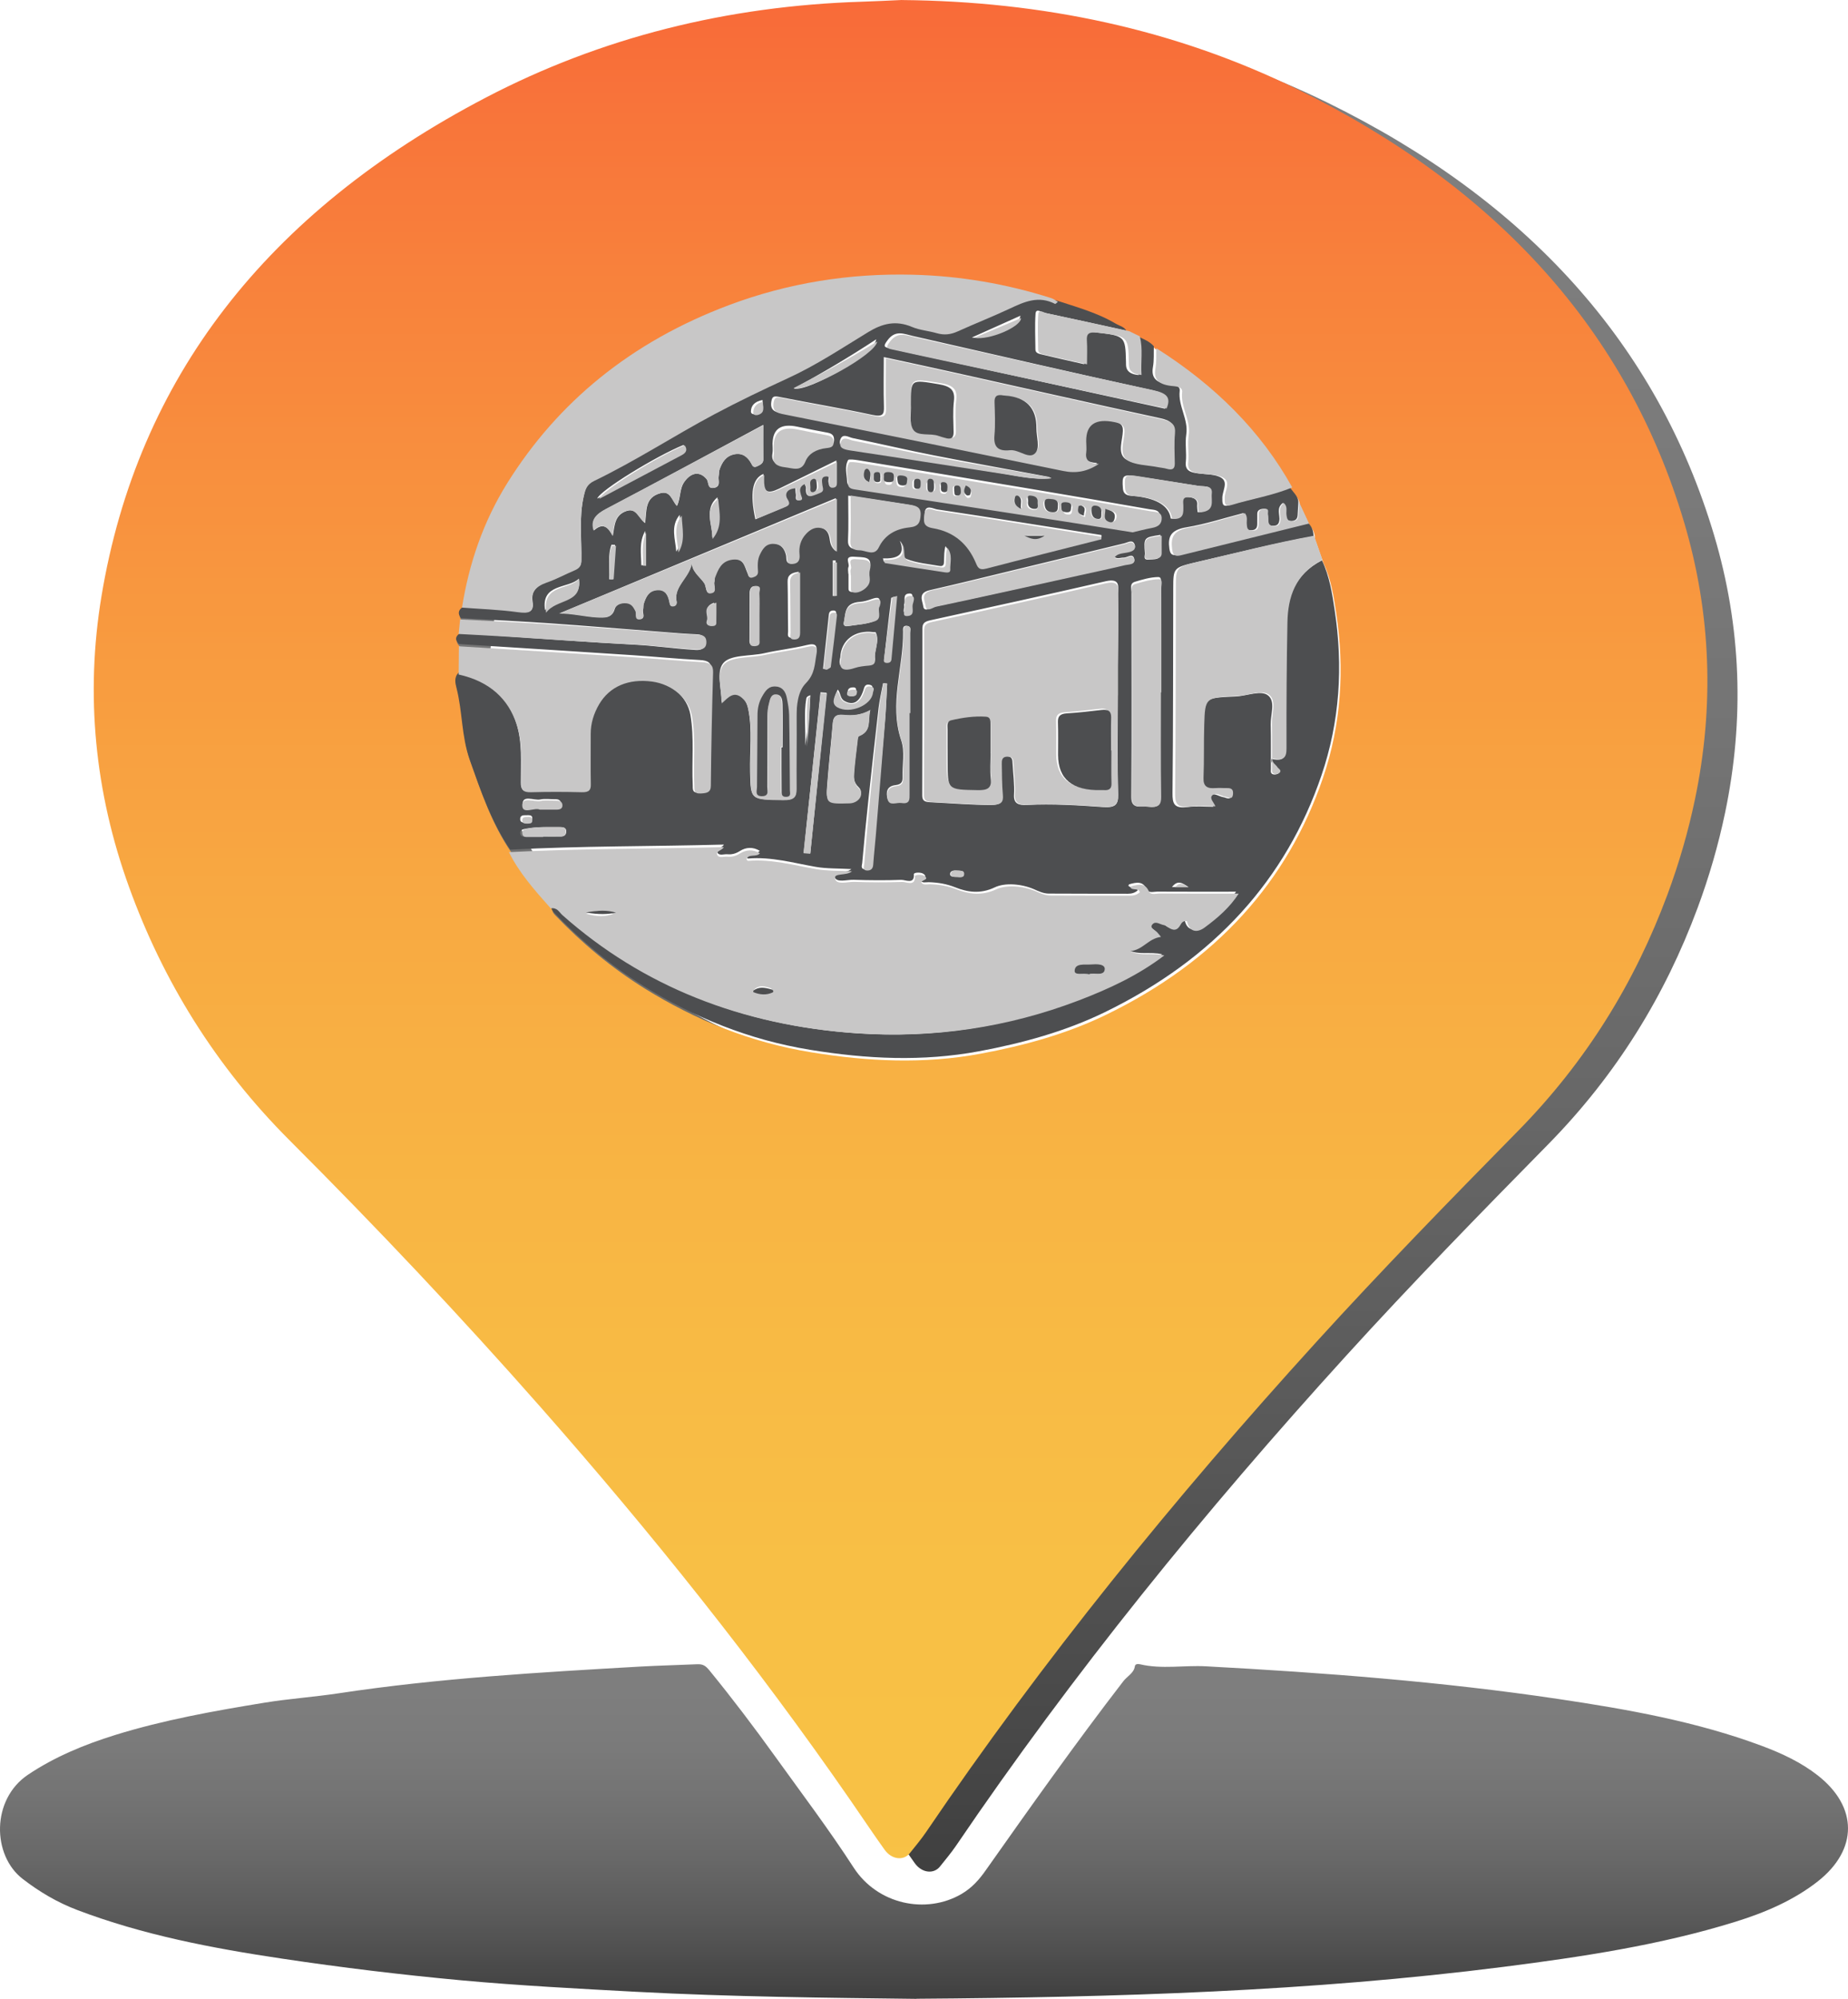 <svg width="552" height="597" xmlns="http://www.w3.org/2000/svg" xmlns:xlink="http://www.w3.org/1999/xlink" xml:space="preserve" overflow="hidden"><defs><clipPath id="clip0"><rect x="1924" y="939" width="552" height="597"/></clipPath><linearGradient x1="2202" y1="943" x2="2202" y2="1498" gradientUnits="userSpaceOnUse" spreadMethod="reflect" id="fill1"><stop offset="0" stop-color="#7F7F7F"/><stop offset="0.016" stop-color="#7E7E7E"/><stop offset="0.032" stop-color="#7E7E7E"/><stop offset="0.048" stop-color="#7E7E7E"/><stop offset="0.065" stop-color="#7E7E7E"/><stop offset="0.081" stop-color="#7E7E7E"/><stop offset="0.097" stop-color="#7E7E7E"/><stop offset="0.113" stop-color="#7D7D7D"/><stop offset="0.129" stop-color="#7D7D7D"/><stop offset="0.145" stop-color="#7D7D7D"/><stop offset="0.161" stop-color="#7C7C7C"/><stop offset="0.177" stop-color="#7C7C7C"/><stop offset="0.194" stop-color="#7C7C7C"/><stop offset="0.21" stop-color="#7B7B7B"/><stop offset="0.226" stop-color="#7B7B7B"/><stop offset="0.242" stop-color="#7A7A7A"/><stop offset="0.258" stop-color="#7A7A7A"/><stop offset="0.274" stop-color="#797979"/><stop offset="0.29" stop-color="#787878"/><stop offset="0.306" stop-color="#787878"/><stop offset="0.323" stop-color="#777777"/><stop offset="0.339" stop-color="#767676"/><stop offset="0.355" stop-color="#757575"/><stop offset="0.371" stop-color="#757575"/><stop offset="0.387" stop-color="#747474"/><stop offset="0.403" stop-color="#737373"/><stop offset="0.419" stop-color="#727272"/><stop offset="0.435" stop-color="#717171"/><stop offset="0.452" stop-color="#707070"/><stop offset="0.468" stop-color="#6F6F6F"/><stop offset="0.484" stop-color="#6E6E6E"/><stop offset="0.5" stop-color="#6D6D6D"/><stop offset="0.516" stop-color="#6C6C6C"/><stop offset="0.532" stop-color="#6B6B6B"/><stop offset="0.548" stop-color="#6A6A6A"/><stop offset="0.565" stop-color="#696969"/><stop offset="0.581" stop-color="#686868"/><stop offset="0.597" stop-color="#676767"/><stop offset="0.613" stop-color="#656565"/><stop offset="0.629" stop-color="#646464"/><stop offset="0.645" stop-color="#636363"/><stop offset="0.661" stop-color="#616161"/><stop offset="0.677" stop-color="#606060"/><stop offset="0.694" stop-color="#5F5F5F"/><stop offset="0.71" stop-color="#5D5D5D"/><stop offset="0.726" stop-color="#5C5C5C"/><stop offset="0.742" stop-color="#5B5B5B"/><stop offset="0.758" stop-color="#595959"/><stop offset="0.774" stop-color="#585858"/><stop offset="0.79" stop-color="#565656"/><stop offset="0.806" stop-color="#545454"/><stop offset="0.823" stop-color="#535353"/><stop offset="0.839" stop-color="#515151"/><stop offset="0.855" stop-color="#505050"/><stop offset="0.871" stop-color="#4E4E4E"/><stop offset="0.887" stop-color="#4C4C4C"/><stop offset="0.903" stop-color="#4A4A4A"/><stop offset="0.919" stop-color="#494949"/><stop offset="0.935" stop-color="#474747"/><stop offset="0.952" stop-color="#454545"/><stop offset="0.968" stop-color="#434343"/><stop offset="0.984" stop-color="#414141"/><stop offset="1" stop-color="#404040"/></linearGradient><linearGradient x1="2193" y1="939" x2="2193" y2="1494" gradientUnits="userSpaceOnUse" spreadMethod="reflect" id="fill2"><stop offset="0" stop-color="#F96B39"/><stop offset="0.012" stop-color="#F86C39"/><stop offset="0.023" stop-color="#F86E39"/><stop offset="0.035" stop-color="#F87039"/><stop offset="0.047" stop-color="#F8723A"/><stop offset="0.058" stop-color="#F8743A"/><stop offset="0.07" stop-color="#F8763A"/><stop offset="0.081" stop-color="#F8773A"/><stop offset="0.093" stop-color="#F8793B"/><stop offset="0.105" stop-color="#F87B3B"/><stop offset="0.116" stop-color="#F87C3B"/><stop offset="0.128" stop-color="#F87E3B"/><stop offset="0.14" stop-color="#F8803C"/><stop offset="0.151" stop-color="#F8823C"/><stop offset="0.163" stop-color="#F8833C"/><stop offset="0.174" stop-color="#F8853C"/><stop offset="0.186" stop-color="#F8863D"/><stop offset="0.198" stop-color="#F8883D"/><stop offset="0.209" stop-color="#F8893D"/><stop offset="0.221" stop-color="#F88B3D"/><stop offset="0.233" stop-color="#F88D3E"/><stop offset="0.244" stop-color="#F88E3E"/><stop offset="0.256" stop-color="#F8903E"/><stop offset="0.267" stop-color="#F8913E"/><stop offset="0.279" stop-color="#F8923E"/><stop offset="0.291" stop-color="#F8943F"/><stop offset="0.302" stop-color="#F8953F"/><stop offset="0.314" stop-color="#F8973F"/><stop offset="0.326" stop-color="#F8983F"/><stop offset="0.337" stop-color="#F8993F"/><stop offset="0.349" stop-color="#F89B40"/><stop offset="0.36" stop-color="#F89C40"/><stop offset="0.372" stop-color="#F89D40"/><stop offset="0.384" stop-color="#F89E40"/><stop offset="0.395" stop-color="#F8A040"/><stop offset="0.407" stop-color="#F8A141"/><stop offset="0.419" stop-color="#F8A241"/><stop offset="0.43" stop-color="#F8A341"/><stop offset="0.442" stop-color="#F8A441"/><stop offset="0.453" stop-color="#F8A541"/><stop offset="0.465" stop-color="#F8A741"/><stop offset="0.477" stop-color="#F8A842"/><stop offset="0.488" stop-color="#F8A942"/><stop offset="0.5" stop-color="#F8AA42"/><stop offset="0.512" stop-color="#F8AB42"/><stop offset="0.523" stop-color="#F8AC42"/><stop offset="0.535" stop-color="#F8AD42"/><stop offset="0.547" stop-color="#F8AE43"/><stop offset="0.558" stop-color="#F8AF43"/><stop offset="0.57" stop-color="#F8B043"/><stop offset="0.581" stop-color="#F8B143"/><stop offset="0.593" stop-color="#F8B143"/><stop offset="0.605" stop-color="#F8B243"/><stop offset="0.616" stop-color="#F8B343"/><stop offset="0.628" stop-color="#F8B443"/><stop offset="0.64" stop-color="#F8B544"/><stop offset="0.651" stop-color="#F8B544"/><stop offset="0.663" stop-color="#F8B644"/><stop offset="0.674" stop-color="#F8B744"/><stop offset="0.686" stop-color="#F8B844"/><stop offset="0.698" stop-color="#F8B844"/><stop offset="0.709" stop-color="#F8B944"/><stop offset="0.721" stop-color="#F8BA44"/><stop offset="0.733" stop-color="#F8BA44"/><stop offset="0.744" stop-color="#F8BB44"/><stop offset="0.756" stop-color="#F8BB45"/><stop offset="0.767" stop-color="#F8BC45"/><stop offset="0.779" stop-color="#F8BC45"/><stop offset="0.791" stop-color="#F8BD45"/><stop offset="0.802" stop-color="#F8BD45"/><stop offset="0.814" stop-color="#F8BE45"/><stop offset="0.826" stop-color="#F8BE45"/><stop offset="0.837" stop-color="#F8BF45"/><stop offset="0.849" stop-color="#F8BF45"/><stop offset="0.86" stop-color="#F8BF45"/><stop offset="0.872" stop-color="#F8C045"/><stop offset="0.884" stop-color="#F8C045"/><stop offset="0.895" stop-color="#F8C045"/><stop offset="0.907" stop-color="#F8C045"/><stop offset="0.919" stop-color="#F8C145"/><stop offset="0.93" stop-color="#F8C145"/><stop offset="0.942" stop-color="#F8C145"/><stop offset="0.953" stop-color="#F8C145"/><stop offset="0.965" stop-color="#F8C145"/><stop offset="0.977" stop-color="#F8C145"/><stop offset="0.988" stop-color="#F8C145"/><stop offset="1" stop-color="#F8C246"/></linearGradient><linearGradient x1="2200" y1="1436" x2="2200" y2="1536" gradientUnits="userSpaceOnUse" spreadMethod="reflect" id="fill3"><stop offset="0" stop-color="#7F7F7F"/><stop offset="0.016" stop-color="#7E7E7E"/><stop offset="0.032" stop-color="#7E7E7E"/><stop offset="0.048" stop-color="#7E7E7E"/><stop offset="0.065" stop-color="#7E7E7E"/><stop offset="0.081" stop-color="#7E7E7E"/><stop offset="0.097" stop-color="#7E7E7E"/><stop offset="0.113" stop-color="#7D7D7D"/><stop offset="0.129" stop-color="#7D7D7D"/><stop offset="0.145" stop-color="#7D7D7D"/><stop offset="0.161" stop-color="#7C7C7C"/><stop offset="0.177" stop-color="#7C7C7C"/><stop offset="0.194" stop-color="#7C7C7C"/><stop offset="0.21" stop-color="#7B7B7B"/><stop offset="0.226" stop-color="#7B7B7B"/><stop offset="0.242" stop-color="#7A7A7A"/><stop offset="0.258" stop-color="#7A7A7A"/><stop offset="0.274" stop-color="#797979"/><stop offset="0.29" stop-color="#787878"/><stop offset="0.306" stop-color="#787878"/><stop offset="0.323" stop-color="#777777"/><stop offset="0.339" stop-color="#767676"/><stop offset="0.355" stop-color="#757575"/><stop offset="0.371" stop-color="#757575"/><stop offset="0.387" stop-color="#747474"/><stop offset="0.403" stop-color="#737373"/><stop offset="0.419" stop-color="#727272"/><stop offset="0.435" stop-color="#717171"/><stop offset="0.452" stop-color="#707070"/><stop offset="0.468" stop-color="#6F6F6F"/><stop offset="0.484" stop-color="#6E6E6E"/><stop offset="0.5" stop-color="#6D6D6D"/><stop offset="0.516" stop-color="#6C6C6C"/><stop offset="0.532" stop-color="#6B6B6B"/><stop offset="0.548" stop-color="#6A6A6A"/><stop offset="0.565" stop-color="#696969"/><stop offset="0.581" stop-color="#686868"/><stop offset="0.597" stop-color="#676767"/><stop offset="0.613" stop-color="#656565"/><stop offset="0.629" stop-color="#646464"/><stop offset="0.645" stop-color="#636363"/><stop offset="0.661" stop-color="#616161"/><stop offset="0.677" stop-color="#606060"/><stop offset="0.694" stop-color="#5F5F5F"/><stop offset="0.71" stop-color="#5D5D5D"/><stop offset="0.726" stop-color="#5C5C5C"/><stop offset="0.742" stop-color="#5B5B5B"/><stop offset="0.758" stop-color="#595959"/><stop offset="0.774" stop-color="#585858"/><stop offset="0.79" stop-color="#565656"/><stop offset="0.806" stop-color="#545454"/><stop offset="0.823" stop-color="#535353"/><stop offset="0.839" stop-color="#515151"/><stop offset="0.855" stop-color="#505050"/><stop offset="0.871" stop-color="#4E4E4E"/><stop offset="0.887" stop-color="#4C4C4C"/><stop offset="0.903" stop-color="#4A4A4A"/><stop offset="0.919" stop-color="#494949"/><stop offset="0.935" stop-color="#474747"/><stop offset="0.952" stop-color="#454545"/><stop offset="0.968" stop-color="#434343"/><stop offset="0.984" stop-color="#414141"/><stop offset="1" stop-color="#404040"/></linearGradient></defs><g clip-path="url(#clip0)" transform="translate(-1924 -939)"><path d="M2202.38 943.013C2244.41 943.375 2284.02 951.747 2320.44 969.615 2380.1 998.892 2419.03 1041.89 2436 1098.84 2444.17 1126.25 2445.09 1154.01 2439.28 1181.78 2437.28 1191.33 2434.55 1200.8 2431.07 1210.18 2421.4 1236.24 2406.96 1259.92 2386.37 1280.85 2365.95 1301.61 2345.62 1322.44 2326.15 1343.86 2283.68 1390.55 2244.33 1439.04 2209.61 1490.21 2208.14 1492.36 2206.42 1494.42 2204.76 1496.49 2202.9 1498.82 2199.35 1498.42 2197.25 1495.49 2193.73 1490.58 2190.41 1485.57 2186.97 1480.61 2158.84 1439.96 2127.73 1401.02 2094.49 1363.29 2070.52 1336.08 2045.51 1309.6 2019.61 1283.7 1997.24 1261.34 1981.63 1235.82 1971.54 1207.91 1961.27 1179.55 1958.46 1150.39 1963.31 1121.08 1974.06 1056.22 2012.57 1006.36 2078.21 972.096 2112.55 954.176 2150.23 944.744 2190.6 943.504 2194.52 943.387 2198.45 943.168 2202.37 943ZM2248.55 1033.38C2247.89 1033 2247.3 1032.5 2246.57 1032.27 2233.31 1027.99 2219.56 1025.61 2205.43 1025.25 2186.51 1024.77 2168.28 1027.77 2150.97 1034.31 2121.57 1045.39 2099.93 1063.56 2085.02 1087.58 2077.76 1099.28 2073.54 1111.92 2071.47 1125.04 2069.99 1126 2070.02 1127.12 2070.94 1128.35L2070.5 1132.95C2069.14 1133.96 2069.21 1135.01 2070.35 1136.09 2070.33 1138.93 2070.3 1141.79 2070.28 1144.63 2068.81 1146.03 2069.28 1147.82 2069.63 1149.23 2071.44 1156.3 2071.08 1163.6 2073.56 1170.61 2076.84 1179.85 2079.96 1189.09 2085.67 1197.5 2088.7 1203.77 2093.39 1209.16 2098.11 1214.53 2097.89 1215.29 2098.33 1215.81 2098.88 1216.38 2106.79 1224.61 2115.55 1232.01 2125.71 1238.32 2140.74 1247.63 2157.03 1254.31 2175.37 1257.3 2192.18 1260.03 2208.91 1260.87 2225.84 1257.72 2239.01 1255.28 2251.64 1251.78 2263.33 1246.11 2296.32 1230.1 2317.63 1206.26 2328.16 1175.37 2333.66 1159.24 2334.64 1142.77 2332.13 1126.17 2331.36 1121.08 2330.58 1115.95 2328.29 1111.12 2327.45 1108.71 2326.6 1106.31 2325.76 1103.92 2325.74 1102.49 2325.33 1101.16 2324.23 1100.03 2323.24 1097.94 2322.23 1095.85 2321.23 1093.74 2321.19 1091.93 2319.62 1090.75 2318.71 1089.31 2309.38 1072.3 2295.62 1058.4 2278.04 1047.16 2276.73 1045.68 2274.79 1044.95 2272.96 1044.09 2271.9 1043.57 2270.84 1043.04 2269.79 1042.52 2269.19 1041.35 2267.76 1041.09 2266.68 1040.44 2261.14 1037.15 2254.77 1035.42 2248.55 1033.38Z" fill="url(#fill1)" fill-rule="evenodd"/><path d="M2193.38 939.013C2235.41 939.375 2275.02 947.747 2311.44 965.616 2371.1 994.893 2410.03 1037.89 2427 1094.84 2435.17 1122.25 2436.09 1150.01 2430.28 1177.78 2428.28 1187.33 2425.55 1196.8 2422.07 1206.18 2412.4 1232.24 2397.96 1255.92 2377.37 1276.85 2356.95 1297.61 2336.62 1318.44 2317.15 1339.86 2274.68 1386.55 2235.33 1435.04 2200.61 1486.21 2199.14 1488.36 2197.42 1490.42 2195.76 1492.49 2193.9 1494.82 2190.35 1494.42 2188.25 1491.49 2184.73 1486.58 2181.41 1481.57 2177.97 1476.61 2149.84 1435.96 2118.73 1397.02 2085.49 1359.29 2061.52 1332.08 2036.51 1305.6 2010.61 1279.7 1988.24 1257.34 1972.63 1231.82 1962.54 1203.91 1952.27 1175.55 1949.46 1146.39 1954.31 1117.08 1965.06 1052.22 2003.57 1002.36 2069.21 968.096 2103.55 950.176 2141.23 940.744 2181.6 939.504 2185.52 939.388 2189.45 939.168 2193.37 939ZM2239.55 1029.38C2238.89 1029 2238.3 1028.5 2237.57 1028.27 2224.31 1023.99 2210.56 1021.61 2196.43 1021.25 2177.51 1020.77 2159.28 1023.77 2141.97 1030.31 2112.57 1041.39 2090.93 1059.56 2076.02 1083.58 2068.76 1095.28 2064.54 1107.92 2062.47 1121.04 2060.99 1122 2061.02 1123.13 2061.94 1124.35L2061.5 1128.95C2060.14 1129.96 2060.21 1131.01 2061.35 1132.09 2061.33 1134.93 2061.3 1137.79 2061.28 1140.63 2059.81 1142.03 2060.28 1143.82 2060.63 1145.23 2062.44 1152.3 2062.08 1159.6 2064.56 1166.61 2067.84 1175.85 2070.96 1185.09 2076.67 1193.5 2079.7 1199.77 2084.39 1205.16 2089.11 1210.53 2088.89 1211.29 2089.33 1211.81 2089.88 1212.38 2097.79 1220.61 2106.55 1228.01 2116.71 1234.32 2131.74 1243.63 2148.03 1250.31 2166.37 1253.3 2183.18 1256.03 2199.91 1256.87 2216.84 1253.72 2230.01 1251.28 2242.64 1247.78 2254.33 1242.11 2287.32 1226.1 2308.63 1202.26 2319.16 1171.37 2324.66 1155.24 2325.64 1138.77 2323.13 1122.17 2322.36 1117.08 2321.58 1111.95 2319.29 1107.12 2318.45 1104.71 2317.6 1102.31 2316.76 1099.92 2316.74 1098.49 2316.33 1097.16 2315.23 1096.03 2314.24 1093.94 2313.23 1091.85 2312.23 1089.74 2312.19 1087.93 2310.62 1086.75 2309.71 1085.31 2300.38 1068.3 2286.62 1054.4 2269.04 1043.16 2267.73 1041.68 2265.79 1040.95 2263.96 1040.09 2262.9 1039.57 2261.84 1039.04 2260.79 1038.52 2260.19 1037.35 2258.76 1037.09 2257.68 1036.44 2252.14 1033.15 2245.77 1031.42 2239.55 1029.38Z" fill="url(#fill2)" fill-rule="evenodd"/><path d="M2197.77 1536C2171.08 1535.68 2142.52 1535.41 2114.01 1533.89 2096.61 1532.95 2079.19 1532.05 2061.87 1530.47 2043.91 1528.81 2026.02 1526.65 2008.21 1523.98 1987.27 1520.86 1966.62 1516.89 1947.12 1509.48 1941.05 1507.18 1935.72 1503.99 1930.78 1500.18 1921.62 1493.14 1921.35 1476.44 1932.37 1469.05 1940.29 1463.75 1949.05 1460.1 1958.4 1457.19 1972.86 1452.71 1987.84 1450.02 2002.91 1447.56 2010.28 1446.35 2017.83 1445.85 2025.15 1444.74 2054.97 1440.22 2085.08 1438.49 2115.22 1436.76 2120.89 1436.44 2126.58 1436.32 2132.25 1436.06 2134.01 1435.99 2134.77 1436.53 2135.89 1437.88 2142.74 1446.27 2149.25 1454.86 2155.51 1463.57 2163.43 1474.59 2171.65 1485.46 2178.96 1496.76 2186.14 1507.86 2200.63 1510.81 2211.16 1504.7 2214.37 1502.83 2216.5 1500.36 2218.4 1497.66 2231.81 1478.66 2245.25 1459.67 2259.55 1441.12 2260.69 1439.65 2262.73 1438.67 2262.98 1436.68 2263.08 1435.89 2264.02 1435.95 2264.57 1436.08 2271.07 1437.6 2277.69 1436.32 2284.25 1436.68 2319.49 1438.58 2354.63 1441.25 2389.42 1446.43 2410.17 1449.52 2430.79 1453.18 2450.23 1460.43 2456.32 1462.7 2462.09 1465.43 2466.99 1469.28 2479.01 1478.71 2478.99 1491.44 2467.01 1500.89 2459.86 1506.51 2451.36 1510.19 2442.35 1512.98 2419.91 1519.95 2396.51 1523.46 2372.97 1526.46 2315.52 1533.77 2257.63 1535.55 2197.76 1535.97Z" fill="url(#fill3)" fill-rule="evenodd"/><path d="M2318.85 1106.31C2321.15 1111.15 2321.93 1116.28 2322.69 1121.37 2325.2 1137.98 2324.22 1154.46 2318.72 1170.59 2308.2 1201.5 2286.88 1225.34 2253.92 1241.36 2242.24 1247.03 2229.62 1250.52 2216.46 1252.98 2199.52 1256.13 2182.81 1255.29 2166.01 1252.55 2147.68 1249.57 2131.4 1242.88 2116.37 1233.56 2106.23 1227.27 2097.46 1219.85 2089.56 1211.62 2089.01 1211.05 2088.57 1210.53 2088.79 1209.77 2090.72 1209.47 2091.29 1210.94 2092.24 1211.8 2116.07 1233.36 2145.46 1245.25 2179.98 1247.6 2202.68 1249.15 2224.62 1245.79 2245.45 1237.73 2254.63 1234.16 2263.41 1230.01 2271.1 1224.02 2267.63 1223.15 2264.2 1224.37 2260.92 1222.73 2264.81 1222.36 2266.24 1218.94 2270.11 1218.41 2269.54 1217.72 2269.26 1217.34 2268.95 1216.99 2268.25 1216.24 2266.53 1215.67 2267.67 1214.52 2268.62 1213.55 2269.89 1214.69 2271.02 1214.86 2271.39 1214.91 2271.77 1215.14 2272.07 1215.38 2273.77 1216.72 2275 1216.53 2275.96 1214.67 2276.26 1214.08 2276.81 1213.45 2277.85 1213.68 2278.34 1216.57 2280.5 1217.51 2283.07 1215.6 2286.96 1212.68 2290.58 1209.48 2293.2 1205.32 2285.1 1205.32 2277.4 1205.35 2269.7 1205.3 2268.58 1205.3 2267.02 1205.86 2266.48 1204.57 2265.44 1202.12 2263.47 1202.49 2261.34 1203.1 2261.18 1203.14 2261.12 1203.41 2261.04 1203.51 2261.65 1204.47 2263.58 1203.49 2263.81 1204.95 2262.97 1205.68 2262.01 1205.94 2260.86 1205.94 2253 1205.92 2245.16 1205.94 2237.31 1205.89 2235.68 1205.89 2234.29 1205.22 2232.82 1204.57 2229.08 1202.96 2224.17 1202.58 2221.14 1204.03 2216.72 1206.15 2212.76 1205.39 2209.39 1204.04 2206.66 1202.96 2204.23 1202.58 2201.45 1202.49 2200.57 1202.46 2199.52 1202.83 2198.92 1202.01 2198.87 1201.15 2201.45 1201.15 2199.84 1200 2199.07 1199.44 2196.93 1199.54 2196.97 1200.1 2197.2 1203.27 2194.45 1201.75 2193.2 1201.79 2188.48 1201.97 2183.73 1201.93 2178.99 1201.77 2176.99 1201.69 2173.77 1202.81 2173.27 1200.84 2172.79 1198.94 2176.64 1200.06 2178.29 1198.57 2174.45 1198.35 2170.94 1198.48 2167.61 1197.9 2160.93 1196.73 2154.41 1194.83 2147.43 1195.42 2147.3 1195.42 2147.13 1195.15 2146.96 1194.99 2147.4 1193.09 2149.95 1194.46 2150.94 1193.11 2148.87 1191.88 2146.82 1192.03 2145 1193.18 2143.81 1193.93 2142.64 1194.27 2141.26 1194.14 2140.25 1194.05 2138.84 1194.67 2138.31 1193.66 2137.67 1192.45 2139.69 1192.32 2140.22 1191.25 2118.84 1191.83 2097.61 1191.63 2076.4 1192.77 2070.69 1184.34 2067.57 1175.1 2064.3 1165.87 2061.81 1158.85 2062.17 1151.55 2060.36 1144.48 2060 1143.07 2059.55 1141.28 2061.01 1139.88 2070.28 1141.96 2075.75 1147.29 2078.21 1154.91 2080.1 1160.74 2079.55 1166.8 2079.58 1172.77 2079.58 1174.66 2080.08 1175.45 2082.49 1175.39 2087.49 1175.24 2092.51 1175.26 2097.5 1175.39 2099.7 1175.44 2100.26 1174.74 2100.22 1172.99 2100.12 1167.93 2100.22 1162.86 2100.18 1157.81 2100.16 1154.64 2101.06 1151.65 2102.69 1148.85 2105.81 1143.46 2111.4 1141.06 2118.4 1142.01 2124.36 1142.83 2129.31 1147.12 2130.23 1152.48 2131.41 1159.45 2130.58 1166.48 2130.92 1173.47 2130.97 1174.61 2130.65 1175.89 2132.86 1175.76 2134.66 1175.66 2135.81 1175.44 2135.82 1173.43 2135.93 1162.03 2136.16 1150.63 2136.48 1139.23 2136.55 1137 2135.61 1136.26 2133.03 1136.13 2126.43 1135.79 2119.84 1135.14 2113.24 1134.7 2095.86 1133.56 2078.48 1132.46 2061.1 1131.36 2059.96 1130.28 2059.87 1129.23 2061.24 1128.22 2065.69 1128.48 2070.13 1128.7 2074.58 1129 2087.51 1129.85 2100.43 1130.87 2113.36 1131.53 2119.54 1131.84 2125.64 1132.77 2131.8 1133.12 2133.87 1133.24 2134.71 1132.43 2134.64 1130.65 2134.59 1129.01 2133.73 1128.49 2131.89 1128.43 2128.52 1128.3 2125.16 1128 2121.79 1127.74 2110.64 1126.89 2099.5 1125.95 2088.34 1125.17 2079.46 1124.55 2070.57 1124.14 2061.68 1123.63 2060.78 1122.4 2060.74 1121.27 2062.23 1120.32 2067.74 1120.75 2073.3 1120.92 2078.75 1121.68 2082.14 1122.16 2083.57 1121.71 2083.06 1118.62 2082.6 1115.7 2084.2 1113.92 2087.41 1112.8 2090.27 1111.8 2092.9 1110.33 2095.67 1109.16 2097.01 1108.59 2097.61 1107.85 2097.65 1106.49 2097.79 1100 2096.9 1093.53 2098.37 1087.04 2098.85 1084.96 2099.21 1083.43 2101.49 1082.32 2113.81 1076.31 2125.06 1068.88 2137.04 1062.42 2144.25 1058.54 2151.61 1054.97 2159.1 1051.49 2167.48 1047.62 2175.09 1042.49 2182.85 1037.7 2187 1035.14 2191 1034.04 2195.91 1036.16 2198.15 1037.13 2200.84 1037.33 2203.25 1038.03 2205.46 1038.67 2207.39 1038.43 2209.43 1037.5 2214.54 1035.16 2219.81 1033.06 2224.88 1030.67 2229.22 1028.62 2233.42 1026.64 2238.39 1029.25 2238.47 1029.29 2238.92 1028.84 2239.2 1028.62 2245.41 1030.66 2251.79 1032.39 2257.31 1035.69 2258.4 1036.33 2259.84 1036.59 2260.42 1037.77 2252.21 1035.96 2244.02 1034.12 2235.8 1032.38 2235.05 1032.22 2233.44 1030.98 2233.32 1032.69 2233.07 1036.24 2233.26 1039.82 2233.28 1043.39 2233.28 1044.46 2234.34 1044.67 2235.21 1044.88 2239.31 1045.86 2243.43 1046.78 2247.85 1047.78 2247.85 1045.13 2247.97 1042.83 2247.81 1040.55 2247.68 1038.56 2248.42 1037.95 2250.83 1038.22 2260.08 1039.28 2260.15 1039.28 2260.33 1047.09 2260.33 1047.44 2260.34 1047.77 2260.35 1048.12 2260.43 1049.85 2261.69 1050.82 2264.12 1051.02 2263.82 1047.11 2264.62 1043.2 2263.59 1039.33 2265.41 1040.2 2267.36 1040.92 2268.66 1042.41 2268.58 1044.48 2268.75 1046.56 2268.39 1048.59 2267.81 1051.86 2269.34 1053.36 2273.09 1053.82 2274.32 1053.98 2276.58 1053.96 2276.38 1055.73 2275.84 1060.22 2279.03 1064.23 2278.34 1068.75 2277.93 1071.46 2278.48 1074.28 2278.2 1077.02 2277.97 1079.31 2279.24 1080.02 2281.5 1080.34 2284.02 1080.71 2287.09 1080.55 2288.88 1081.75 2290.99 1083.17 2288.97 1085.84 2289.12 1087.96 2289.14 1088.19 2289.12 1088.42 2289.12 1088.64 2289.19 1089.73 2289.48 1090.39 2291.09 1089.9 2297.13 1088.05 2303.53 1087.04 2309.31 1084.56 2310.23 1086.01 2311.79 1087.18 2311.83 1088.99 2311.76 1090.26 2311.68 1091.51 2311.61 1092.78 2311.56 1093.81 2311.17 1094.58 2309.75 1094.6 2308.22 1094.61 2308.15 1093.72 2308 1092.75 2307.83 1091.63 2308.46 1090.32 2307.19 1089.21 2305.07 1090.89 2306.45 1092.83 2306.13 1094.54 2305.95 1095.49 2305.56 1096 2304.39 1096.04 2303.23 1096.07 2302.61 1095.64 2302.53 1094.65 2302.48 1093.97 2302.57 1093.26 2302.4 1092.58 2302.24 1091.96 2302.98 1090.76 2301.21 1090.97 2300.11 1091.1 2299.51 1091.56 2299.55 1092.56 2299.59 1093.48 2299.51 1094.41 2299.54 1095.32 2299.57 1096.49 2299.28 1097.39 2297.59 1097.37 2296.02 1097.33 2296.05 1096.4 2295.95 1095.44 2295.86 1094.43 2296.29 1093.37 2295.41 1092.24 2289.79 1093.68 2284.22 1095.52 2278.43 1096.48 2273.66 1097.26 2272.8 1099.28 2273.29 1102.87 2273.54 1104.68 2274.23 1105.06 2276.01 1104.62 2288.95 1101.52 2301.89 1098.39 2314.84 1095.27 2315.94 1096.4 2316.34 1097.73 2316.36 1099.16 2304.64 1101.27 2293.16 1104.2 2281.6 1106.85 2274.46 1108.5 2274.46 1108.59 2274.45 1114.74 2274.4 1135.12 2274.43 1155.51 2274.23 1175.89 2274.2 1178.99 2274.65 1180.61 2278.87 1180.03 2281.32 1179.69 2283.88 1179.96 2286.44 1179.96 2286.02 1178.82 2284.59 1177.65 2285.46 1176.73 2286.59 1175.55 2288.09 1176.91 2289.43 1177.1 2290.3 1177.22 2291.55 1178.2 2291.77 1176.43 2291.93 1175.15 2291.55 1174.44 2289.87 1174.52 2288.8 1174.57 2287.7 1174.43 2286.62 1174.52 2283.89 1174.78 2282.73 1173.98 2282.85 1171.47 2283.08 1166.18 2282.9 1160.87 2283.07 1155.58 2283.32 1147.49 2283.38 1147.43 2293.15 1147.01 2296.47 1146.87 2300.76 1144.98 2302.84 1146.76 2305.05 1148.63 2303.49 1152.44 2303.56 1155.4 2303.68 1159.81 2303.59 1164.22 2303.62 1168.63 2303.62 1169.27 2303.36 1170.12 2304.47 1170.31 2304.92 1170.38 2305.66 1170.22 2305.92 1169.93 2306.63 1169.17 2305.56 1168.78 2305.22 1168.22 2304.75 1167.45 2303.49 1167.02 2303.84 1165.67 2308.22 1166.66 2308.02 1164.35 2308 1161.66 2307.98 1149.46 2308.04 1137.24 2308.29 1125.04 2308.44 1117.51 2310.6 1110.64 2318.86 1106.36ZM2257.88 1146.61 2257.91 1146.61C2257.91 1143.73 2257.9 1140.85 2257.91 1137.97 2257.95 1130.7 2258.1 1123.44 2257.97 1116.19 2257.95 1114.43 2258.83 1111.56 2254.25 1112.61 2236.84 1116.6 2219.41 1120.45 2201.94 1124.25 2200.1 1124.65 2199.52 1125.21 2199.52 1126.75 2199.54 1143.34 2199.52 1159.94 2199.47 1176.54 2199.47 1177.96 2199.95 1178.51 2201.76 1178.6 2207.83 1178.89 2213.88 1179.41 2219.99 1179.43 2222.8 1179.43 2223.45 1178.64 2223.25 1176.46 2222.98 1173.36 2222.98 1170.24 2222.93 1167.13 2222.92 1166.09 2222.93 1164.9 2224.69 1164.89 2226.44 1164.89 2226.41 1166.03 2226.46 1167.09 2226.62 1170.19 2227.07 1173.3 2226.89 1176.38 2226.73 1179.04 2228.26 1179.55 2230.74 1179.42 2238.33 1179.03 2245.9 1179.51 2253.44 1180.04 2256.95 1180.28 2258.08 1179.5 2257.99 1176.34 2257.73 1166.44 2257.9 1156.51 2257.9 1146.61ZM2187.99 1045.65C2187.99 1050.73 2187.88 1055.55 2188.03 1060.37 2188.1 1062.71 2187.78 1063.61 2184.51 1062.91 2175.36 1060.94 2166.08 1059.4 2156.88 1057.57 2155.07 1057.21 2154.65 1057.4 2154.39 1059 2153.93 1062.03 2156.1 1062.16 2158.66 1062.67 2186.14 1068.17 2213.6 1073.73 2241.02 1079.37 2244.99 1080.19 2248.27 1079.54 2251.72 1077.28 2248.8 1077.15 2247.62 1076.13 2247.93 1073.93 2248.09 1072.8 2247.93 1071.63 2247.93 1070.48 2247.89 1065.47 2250.73 1063.57 2256.45 1064.78 2258.32 1065.17 2259.47 1065.67 2259.4 1067.69 2259.31 1070.52 2257.78 1074.17 2260.03 1075.98 2262.18 1077.69 2266.33 1077.6 2269.62 1078.29 2270.41 1078.46 2271.24 1078.5 2271.99 1078.72 2273.83 1079.28 2274.45 1078.66 2274.43 1077.13 2274.4 1074.13 2274.23 1071.13 2274.5 1068.14 2274.73 1065.6 2273.66 1064.59 2270.73 1063.95 2250.23 1059.51 2229.8 1054.88 2209.34 1050.32 2202.34 1048.75 2195.31 1047.25 2187.96 1045.65ZM2139.52 1148.71C2141.49 1146.88 2143.28 1144.57 2146.05 1147.52 2146.89 1148.42 2147.25 1149.53 2147.49 1150.7 2148.78 1156.99 2147.9 1163.34 2148.05 1169.65 2148.26 1177.92 2148.16 1177.78 2157.91 1177.92 2161.08 1177.96 2161.86 1177 2161.85 1174.62 2161.79 1167.37 2161.9 1160.11 2161.85 1152.86 2161.82 1149.22 2162.23 1145.08 2164.59 1142.63 2167.4 1139.72 2167.22 1136.83 2167.79 1133.79 2168.14 1131.97 2167.79 1130.95 2164.97 1131.66 2160.84 1132.68 2156.51 1133.13 2152.36 1134.08 2148.09 1135.05 2142.03 1134.44 2139.96 1137.16 2137.93 1139.84 2139.52 1144.51 2139.52 1148.69ZM2091.24 1122.16C2095.07 1122.12 2098.69 1123.1 2102.42 1123.32 2104.83 1123.46 2106.87 1123.53 2107.61 1120.89 2107.96 1119.64 2109.44 1118.91 2111.14 1119.07 2112.76 1119.21 2113.27 1120.28 2113.85 1121.36 2114.31 1122.22 2113.47 1123.98 2115.08 1123.89 2117.04 1123.77 2115.78 1122.04 2116.09 1121.06 2116.26 1120.52 2116.11 1119.9 2116.29 1119.34 2116.92 1117.41 2117.73 1115.31 2120.42 1115.17 2122.96 1115.02 2123.57 1116.94 2123.96 1118.72 2124.07 1119.26 2124.1 1120.04 2124.95 1120.03 2125.95 1120 2126.25 1119.29 2126.09 1118.53 2125.12 1113.89 2130.5 1111.08 2130.66 1106.6 2130.41 1109.5 2132.94 1111.06 2134.32 1113.08 2135.01 1114.09 2134.7 1116.21 2136.07 1116.11 2138.38 1115.93 2137.04 1113.9 2137.35 1112.68 2137.47 1112.23 2137.35 1111.74 2137.53 1111.31 2138.44 1109 2139.3 1106.47 2142.59 1106 2146.21 1105.5 2146.4 1108.28 2147.3 1110.22 2147.59 1110.84 2147.53 1111.7 2148.75 1111.31 2149.67 1111.03 2150.3 1110.59 2150.25 1109.56 2150.16 1107.84 2150.03 1106.1 2150.83 1104.45 2151.64 1102.78 2152.59 1101.1 2155.03 1101.27 2157.33 1101.44 2158.34 1102.96 2158.79 1104.81 2159.03 1105.78 2158.46 1107.47 2160.59 1107.28 2162.43 1107.11 2162.71 1105.82 2162.57 1104.42 2162.34 1102.18 2162.86 1100.06 2164.54 1098.25 2165.68 1097.02 2167.13 1096.09 2169.05 1096.54 2170.79 1096.94 2171.53 1098.18 2171.77 1099.67 2171.98 1100.92 2172.02 1102.28 2173.67 1103.64L2173.67 1087.78C2145.92 1099.34 2118.58 1110.74 2091.25 1122.15ZM2270.56 1145.49 2270.68 1145.49C2270.68 1135.01 2270.69 1124.51 2270.66 1114.03 2270.66 1113.08 2271.22 1111.34 2269.97 1111.35 2267.63 1111.38 2265.25 1112.08 2262.99 1112.77 2261.36 1113.28 2261.97 1114.76 2261.97 1115.84 2261.97 1136.23 2262.09 1156.63 2261.92 1177.04 2261.89 1180.88 2264.73 1179.66 2266.99 1179.95 2269.83 1180.3 2270.67 1179.42 2270.63 1176.96 2270.47 1166.48 2270.56 1155.98 2270.56 1145.5ZM2261.74 1097.42C2263.58 1096.99 2265.5 1096.46 2267.47 1096.1 2269.49 1095.73 2270.47 1094.81 2270.41 1093.02 2270.34 1091.14 2268.53 1091.3 2267.2 1091.07 2255.6 1089.04 2244 1087.04 2232.38 1085.09 2215.05 1082.18 2197.72 1079.32 2180.38 1076.47 2179.36 1076.3 2177.52 1076.07 2177.34 1076.39 2176.2 1078.42 2176.94 1080.64 2177.03 1082.79 2177.09 1084.36 2178.45 1084.39 2179.86 1084.61 2200.5 1087.78 2221.13 1090.98 2241.76 1094.2 2248.37 1095.23 2254.97 1096.32 2261.73 1097.42ZM2272 1061.06C2273.33 1057.79 2272.17 1056.41 2268.17 1055.53 2244.33 1050.31 2220.59 1044.81 2196.81 1039.38 2193.99 1038.74 2191.47 1037.42 2189.09 1040.65 2187.75 1042.45 2188.03 1042.67 2189.88 1043.08 2194.69 1044.17 2199.53 1045.23 2204.36 1046.27 2226.9 1051.2 2249.46 1056.13 2272 1061.06ZM2253.02 1099.55C2253.02 1099.31 2253.02 1099.06 2253.02 1098.81 2236.63 1096.23 2220.26 1093.61 2203.87 1091.14 2202.82 1090.98 2200.41 1089.53 2200.22 1092.16 2200.09 1093.88 2199.41 1095.75 2202.7 1096.29 2209.28 1097.38 2213.2 1101.18 2215.45 1106.32 2216.08 1107.76 2216.38 1108.81 2218.68 1108.21 2230.11 1105.26 2241.58 1102.43 2253.03 1099.56ZM2256.87 1105.26C2257.78 1104.06 2259.28 1104.09 2260.66 1103.82 2262.04 1103.55 2263.5 1103.07 2262.89 1101.55 2262.28 1100.06 2260.95 1101 2259.89 1101.26 2248.64 1103.98 2237.41 1106.71 2226.16 1109.43 2218.02 1111.39 2209.9 1113.43 2201.72 1115.27 2198.04 1116.1 2199.57 1118.47 2199.76 1120.03 2200.02 1122.05 2202.03 1120.43 2202.91 1120.25 2217.26 1117.19 2231.56 1113.99 2245.87 1110.82 2250.54 1109.79 2255.24 1108.79 2259.89 1107.67 2261.12 1107.37 2263.47 1107.55 2262.7 1105.61 2262.14 1104.2 2260.65 1105.61 2259.59 1105.55 2258.71 1105.51 2257.77 1106.12 2256.86 1105.28ZM2152 1065.89C2135.99 1074.49 2120.63 1082.81 2105.15 1090.99 2102.21 1092.55 2100.4 1094.25 2101.4 1097.44 2104.14 1094.95 2105.72 1096.48 2107.05 1099.07 2107.6 1095.92 2107.55 1092.82 2111.16 1091.62 2114.13 1090.62 2114.68 1093.68 2116.71 1095.23 2117.16 1091.42 2116.58 1087.57 2121.29 1086.3 2124.33 1085.48 2124.68 1088.44 2126.22 1090.13 2127.4 1087.52 2126.93 1084.96 2128.46 1082.85 2130.56 1079.97 2133.1 1079.71 2135.07 1082.08 2135.82 1082.97 2135.18 1085.02 2137.22 1084.71 2139.45 1084.36 2138.45 1082.48 2138.67 1081.22 2138.79 1080.54 2138.72 1079.81 2138.95 1079.17 2139.68 1077.13 2140.79 1075.15 2143.43 1074.64 2145.92 1074.18 2147.4 1075.57 2148.4 1077.4 2148.7 1077.94 2148.98 1078.82 2150.15 1078.26 2151.09 1077.81 2152.01 1077.4 2152 1076.23 2151.95 1072.94 2151.99 1069.65 2151.99 1065.89ZM2177.36 1087.04C2177.36 1091.72 2177.51 1096.09 2177.3 1100.46 2177.21 1102.34 2178.31 1103.05 2180.02 1103.04 2182 1103.04 2184.56 1104.92 2185.93 1102.16 2187.69 1098.63 2190.9 1096.77 2195.21 1096.35 2198.02 1096.07 2198.44 1094.83 2198.56 1092.69 2198.69 1090.36 2197.15 1090.03 2195.26 1089.73 2189.44 1088.82 2183.61 1087.97 2177.38 1087.04ZM2183.91 1151.14C2181.04 1152.73 2178.46 1152.83 2175.91 1152.57 2173.51 1152.33 2172.9 1153.27 2172.74 1155.05 2172.25 1160.99 2171.59 1166.92 2171.13 1172.87 2170.67 1178.67 2170.75 1178.67 2177.7 1178.49 2180.4 1178.42 2182.24 1175.81 2180.46 1174.11 2178.93 1172.65 2178.98 1171.21 2179.08 1169.67 2179.3 1166.58 2179.72 1163.51 2180.09 1160.43 2180.16 1159.88 2180.18 1158.98 2180.55 1158.84 2184.44 1157.32 2183.11 1154.28 2183.9 1151.12ZM2195.51 1151.77 2195.77 1151.77C2195.77 1143.83 2195.77 1135.89 2195.74 1127.95 2195.74 1127.23 2196.22 1126.06 2194.94 1125.92 2193.55 1125.76 2193.73 1126.95 2193.75 1127.68 2193.88 1138.48 2189.49 1149.17 2193.2 1160.13 2194.35 1163.55 2193.49 1167.45 2193.59 1171.13 2193.63 1172.41 2193.35 1173.28 2191.51 1173.49 2188.7 1173.81 2188.69 1175.81 2189.07 1177.47 2189.54 1179.52 2191.73 1178.28 2193.11 1178.5 2195.65 1178.93 2195.52 1177.32 2195.52 1175.9 2195.52 1167.85 2195.52 1159.8 2195.52 1151.74ZM2281.76 1091.98C2287.06 1091.78 2285.54 1088.59 2285.8 1086.38 2286.11 1083.81 2283.52 1084.38 2281.84 1084.11 2275.88 1083.15 2269.93 1082.24 2263.96 1081.31 2259.36 1080.59 2259.11 1080.87 2259.41 1084.86 2259.6 1087.34 2261.71 1087.01 2263.45 1087.22 2269.77 1087.98 2273.19 1090.2 2273.71 1093.89 2277.49 1094.17 2277.14 1091.96 2277.13 1089.87 2277.13 1088.82 2276.66 1087.3 2278.89 1087.47 2280.45 1087.58 2281.78 1088.06 2281.6 1089.79 2281.54 1090.46 2281.68 1091.15 2281.73 1091.96ZM2154.75 1071.35C2154.75 1072.38 2154.91 1073.44 2154.73 1074.45 2154.3 1076.83 2155.73 1077.81 2158.22 1078.08 2160.62 1078.34 2163.21 1079.62 2164.49 1076.34 2165.44 1073.89 2167.88 1072.49 2170.93 1072.18 2172.33 1072.03 2173.17 1071.77 2173.14 1070.35 2173.13 1069.09 2172.57 1068.48 2171.15 1068.22 2168.11 1067.66 2165.08 1067.06 2162.07 1066.42 2157.31 1065.44 2154.88 1067.08 2154.77 1071.33ZM2238.07 1081.84C2237.73 1081.69 2237.41 1081.46 2237.05 1081.39 2225.66 1079.26 2214.24 1077.23 2202.88 1074.99 2194.78 1073.4 2186.76 1071.49 2178.68 1069.84 2177.53 1069.6 2175.73 1068.32 2175.03 1070.22 2174.31 1072.16 2175.85 1072.65 2177.88 1072.98 2192.97 1075.39 2208.03 1077.95 2223.12 1080.36 2228.09 1081.15 2232.98 1082.4 2238.08 1081.84ZM2189 1143.21C2188.58 1143.16 2188.18 1143.11 2187.77 1143.07 2187.31 1145.54 2186.73 1148.01 2186.43 1150.49 2185.36 1159.75 2184.35 1169 2183.35 1178.26 2182.69 1184.43 2182.09 1190.61 2181.54 1196.79 2181.49 1197.42 2180.91 1198.57 2182.46 1198.64 2183.7 1198.68 2184.38 1198.1 2184.47 1196.93 2184.7 1193.95 2185.06 1190.97 2185.33 1188 2186.36 1176.77 2187.38 1165.54 2188.34 1154.29 2188.65 1150.61 2188.78 1146.91 2189 1143.21ZM2161.56 1084.6C2161.61 1085.31 2161.59 1086.01 2161.74 1086.66 2161.9 1087.31 2161.17 1088.6 2162.78 1088.37 2163.84 1088.22 2163.21 1087.34 2163.05 1086.66 2162.78 1085.54 2162.3 1084.26 2164.21 1083.29 2164.46 1083.94 2164.77 1084.34 2164.75 1084.73 2164.47 1088.31 2166.57 1086.91 2168.59 1086.16 2170.28 1085.53 2169.51 1084.52 2169.46 1083.56 2169.4 1082.57 2168.95 1081.09 2170.52 1080.98 2172.16 1080.86 2171.23 1082.36 2171.49 1083.12 2171.69 1083.76 2171.51 1084.62 2172.74 1084.45 2173.75 1084.31 2173.84 1083.58 2173.83 1082.85 2173.83 1080.85 2173.83 1078.84 2173.83 1076.53 2167.76 1079.52 2162.2 1082.28 2156.61 1085 2153.43 1086.52 2152.23 1085.98 2152.04 1083.01 2151.99 1082.22 2152.04 1081.42 2152.04 1080.54 2148.7 1081.93 2147.96 1086.32 2149.63 1094.11 2152.41 1092.93 2155.12 1091.78 2157.83 1090.65 2159.22 1090.06 2160.13 1089.7 2159.03 1087.98 2158.12 1086.57 2158.66 1084.74 2161.59 1084.62ZM2164.09 1193.66C2164.73 1193.71 2165.39 1193.78 2166.04 1193.83 2167.66 1177.85 2169.27 1161.89 2170.91 1145.92 2170.3 1145.86 2169.7 1145.82 2169.09 1145.77 2167.42 1161.74 2165.75 1177.69 2164.07 1193.65ZM2175.01 1135.34C2174.3 1137.95 2175.29 1139.26 2179.15 1138.03 2180.52 1137.59 2182.03 1137.44 2183.5 1137.32 2184.82 1137.22 2185.49 1136.79 2185.36 1135.61 2185.08 1133.02 2186.84 1130.46 2185.57 1127.85 2185.53 1127.76 2185.05 1127.83 2184.79 1127.79 2179.41 1127.1 2175.2 1130.16 2175.01 1135.34ZM2102.41 1087.92C2110.9 1083.47 2119.13 1079.15 2127.36 1074.81 2128.7 1074.1 2129.09 1073.12 2128.16 1071.9 2120.23 1075.08 2103.11 1085.54 2102.41 1087.91ZM2185.72 1040.35C2177.57 1045.72 2169.66 1050.38 2161.12 1055.05 2165.82 1056.04 2185.45 1044.28 2185.72 1040.35ZM2186.55 1119.75C2187.25 1117.26 2186.14 1117.29 2184.35 1117.92 2183.25 1118.31 2182.06 1118.68 2180.88 1118.76 2176.04 1119.07 2176.64 1122.35 2176.04 1124.99 2175.87 1125.71 2176.35 1126.15 2177.14 1126.02 2179.9 1125.57 2182.89 1125.45 2185.31 1124.41 2187.37 1123.52 2185.75 1120.98 2186.55 1119.75ZM2177.4 1110.4 2177.45 1110.4C2177.45 1111.78 2177.44 1113.15 2177.45 1114.53 2177.45 1115.08 2177.39 1115.62 2178.33 1115.8 2180.47 1116.2 2183.69 1114.04 2183.72 1112.1 2183.73 1110.95 2183.46 1109.75 2183.77 1108.66 2184.78 1105.02 2181.62 1105.5 2179.27 1105.29 2175.87 1104.99 2177.91 1107.27 2177.44 1108.34 2177.18 1108.95 2177.39 1109.71 2177.39 1110.4ZM2162.55 1109.78C2160.28 1110.06 2159.21 1110.82 2159.26 1112.71 2159.37 1117.65 2159.32 1122.6 2159.41 1127.54 2159.43 1128.31 2158.88 1129.55 2160.72 1129.5 2162.39 1129.46 2162.57 1128.5 2162.57 1127.35 2162.55 1121.62 2162.57 1115.88 2162.57 1109.78ZM2192.79 1100.51C2194.64 1104.95 2191.75 1105.91 2187.73 1105.78 2187.91 1106.32 2187.94 1106.7 2188.05 1106.73 2193.97 1107.68 2199.89 1108.63 2205.83 1109.54 2206.47 1109.65 2207.35 1109.59 2207.31 1108.81 2207.21 1106.58 2208.11 1104.26 2206.42 1102.12 2205.99 1103.57 2206.04 1105.01 2205.98 1106.45 2205.94 1107.2 2206.07 1108.29 2204.59 1108.03 2201.3 1107.45 2197.84 1107.16 2194.86 1105.98 2192.87 1105.19 2194.59 1102.52 2192.8 1100.52ZM2150.37 1122.49C2150.37 1120.43 2150.45 1118.35 2150.33 1116.28 2150.29 1115.51 2151.04 1114.18 2149.51 1114.08 2148.31 1114 2147.92 1115.11 2147.92 1116.14 2147.92 1120.74 2147.87 1125.34 2147.88 1129.95 2147.88 1130.7 2147.66 1131.71 2149.2 1131.59 2150.63 1131.48 2150.35 1130.5 2150.37 1129.76 2150.41 1127.34 2150.38 1124.92 2150.37 1122.51ZM2096.91 1111.83C2093.87 1114.86 2085.55 1113.18 2086.81 1121.2 2090.06 1117.18 2098.06 1118.8 2096.91 1111.83ZM2085.97 1188.92C2085.97 1188.92 2085.97 1188.84 2085.97 1188.8 2087.85 1188.8 2089.73 1188.83 2091.6 1188.8 2092.83 1188.79 2093.17 1188.09 2093.13 1187.19 2093.09 1186.31 2092.4 1186.05 2091.51 1186.05 2088.03 1186.09 2084.55 1185.86 2081.11 1186.51 2080.11 1186.71 2079.22 1186.84 2079.4 1187.95 2079.58 1189.13 2080.68 1188.89 2081.57 1188.92 2083.05 1188.94 2084.52 1188.92 2086 1188.92ZM2169.83 1138.74C2170.18 1138.81 2170.52 1138.87 2170.87 1138.92 2171.24 1138.65 2171.93 1138.39 2171.97 1138.08 2172.61 1132.82 2173.2 1127.56 2173.77 1122.3 2173.82 1121.84 2173.71 1121.36 2172.98 1121.34 2171.91 1121.32 2171.64 1121.9 2171.57 1122.68 2171 1128.03 2170.41 1133.39 2169.84 1138.74ZM2191.42 1117.16C2190.65 1117.41 2190.23 1117.48 2190.21 1117.58 2189.49 1123.5 2188.8 1129.41 2188.14 1135.33 2188.1 1135.73 2188.03 1136.32 2188.82 1136.36 2189.7 1136.42 2189.95 1135.87 2190.01 1135.28 2190.49 1129.31 2190.94 1123.33 2191.42 1117.16ZM2085.08 1180.54C2086.92 1180.54 2088.41 1180.54 2089.88 1180.54 2091.03 1180.54 2091.63 1180.14 2091.59 1179.11 2091.55 1178.11 2090.96 1177.67 2089.8 1177.7 2088.33 1177.73 2086.76 1177.47 2085.38 1177.78 2083.53 1178.19 2079.85 1176.17 2080.12 1179.46 2080.34 1182.06 2083.72 1179.77 2085.08 1180.53ZM2174.24 1144.96C2173.29 1146.88 2172.45 1148.95 2174.3 1150.1 2177.85 1152.3 2183.96 1149.39 2184.36 1145.55 2184.43 1144.86 2185.15 1143.81 2183.77 1143.52 2182.27 1143.23 2182.18 1144.29 2181.88 1145.2 2180.71 1148.76 2178.84 1149.77 2176.3 1148.4 2174.88 1147.62 2175.23 1146.2 2174.26 1144.96ZM2136.75 1099.49C2139.59 1095.78 2138.62 1091.63 2138.28 1087.53 2134.24 1091.05 2136.86 1095.44 2136.75 1099.49ZM2270.62 1098.75C2265.66 1099.51 2265.63 1099.51 2266 1104.26 2266.05 1104.97 2265.3 1106.32 2267.19 1106.13 2268.64 1105.99 2270.66 1106.36 2270.62 1104.18 2270.58 1102.38 2270.62 1100.6 2270.62 1098.75ZM2228.79 1033.3C2224 1035.44 2219.34 1037.53 2214.3 1039.8 2218.97 1040.66 2228.71 1036.2 2228.79 1033.3ZM2116.73 1097.56C2114.82 1100.92 2115.54 1104.39 2115.56 1107.82 2115.94 1107.84 2116.33 1107.85 2116.73 1107.86L2116.73 1097.56ZM2127.02 1092.77C2124.18 1096.19 2125.74 1100.04 2126.01 1103.77 2128.26 1100.29 2127.15 1096.48 2127.02 1092.77ZM2164.53 1161.7C2164.95 1158.62 2165.34 1156.27 2165.59 1153.89 2165.83 1151.49 2165.91 1149.06 2166.07 1146.65 2165.26 1146.87 2164.91 1147.21 2164.85 1147.58 2164.09 1152 2164.69 1156.45 2164.53 1161.7ZM2194.04 1119.6C2194.28 1120.52 2193.29 1122.25 2194.74 1122.18 2196.96 1122.09 2196.02 1120.03 2196.23 1118.82 2196.39 1117.97 2197.15 1116.21 2195.65 1116.26 2193.4 1116.34 2194.57 1118.44 2194.03 1119.6ZM2107.71 1101.72C2107.35 1101.72 2107 1101.7 2106.64 1101.7 2105.45 1105.11 2106.17 1108.56 2105.97 1112 2106.34 1112 2106.72 1112.02 2107.09 1112.02 2107.3 1108.6 2107.51 1105.16 2107.71 1101.74ZM2172.76 1117.01C2173.04 1117.01 2173.31 1117 2173.6 1116.99L2173.6 1106.38C2173.31 1106.38 2173.04 1106.38 2172.76 1106.38L2172.76 1117ZM2137.31 1119.02C2133.86 1120.23 2135.73 1122.6 2135.25 1124.3 2135.07 1124.95 2135.21 1125.8 2136.27 1125.85 2137.49 1125.92 2137.28 1125.01 2137.3 1124.39 2137.34 1122.7 2137.31 1120.99 2137.31 1119.02ZM2151.75 1058.47C2149.37 1058.93 2148.32 1060.18 2148.3 1061.91 2148.28 1062.79 2149.38 1062.84 2150.19 1062.6 2152.74 1061.8 2151.65 1060.06 2151.77 1058.49ZM2083 1183.54C2083.09 1182.31 2082.03 1182.48 2081.12 1182.48 2080.3 1182.48 2079.49 1182.48 2079.39 1183.44 2079.26 1184.55 2080.05 1184.76 2081.12 1184.72 2082.05 1184.68 2083.07 1184.8 2083.01 1183.55ZM2209.43 1199C2209.15 1198.97 2207.92 1199 2207.8 1199.89 2207.65 1201.03 2209.07 1200.86 2209.9 1200.9 2210.72 1200.94 2212.01 1201.16 2211.95 1199.92 2211.92 1198.97 2210.91 1199.08 2209.43 1199ZM2178.53 1144.31C2177.31 1144.44 2177.18 1145.2 2177.19 1146.02 2177.19 1146.72 2177.79 1147.01 2178.49 1146.95 2179.76 1146.85 2179.63 1145.92 2179.72 1145.18 2179.81 1144.44 2179.3 1144.22 2178.53 1144.31ZM2274.07 1203.93 2278.99 1203.93C2277.11 1202.67 2275.77 1201.77 2274.07 1203.93Z" fill="#4D4E50" fill-rule="evenodd"/><path d="M2076.04 1193.51C2097.36 1192.38 2118.73 1192.57 2140.21 1192 2139.67 1193.07 2137.64 1193.19 2138.28 1194.39 2138.81 1195.38 2140.23 1194.76 2141.25 1194.86 2142.64 1194.99 2143.81 1194.67 2145.01 1193.91 2146.84 1192.78 2148.91 1192.61 2150.98 1193.84 2149.99 1195.18 2147.43 1193.84 2146.98 1195.7 2147.14 1195.85 2147.31 1196.13 2147.45 1196.12 2154.46 1195.53 2161.02 1197.41 2167.74 1198.57 2171.09 1199.15 2174.62 1199.02 2178.48 1199.24 2176.82 1200.7 2172.95 1199.59 2173.43 1201.47 2173.93 1203.42 2177.18 1202.32 2179.18 1202.39 2183.95 1202.55 2188.72 1202.59 2193.47 1202.41 2194.72 1202.36 2197.49 1203.87 2197.26 1200.74 2197.22 1200.21 2199.36 1200.09 2200.14 1200.64 2201.76 1201.77 2199.17 1201.77 2199.22 1202.63 2199.83 1203.43 2200.89 1203.08 2201.76 1203.1 2204.54 1203.19 2207 1203.56 2209.75 1204.63 2213.13 1205.96 2217.11 1206.71 2221.56 1204.62 2224.59 1203.19 2229.53 1203.56 2233.29 1205.16 2234.78 1205.79 2236.16 1206.45 2237.81 1206.46 2245.71 1206.5 2253.59 1206.48 2261.49 1206.51 2262.65 1206.51 2263.62 1206.25 2264.45 1205.53 2264.22 1204.08 2262.28 1205.05 2261.67 1204.11 2261.73 1204.01 2261.81 1203.75 2261.97 1203.7 2264.12 1203.1 2266.09 1202.73 2267.13 1205.16 2267.68 1206.45 2269.25 1205.87 2270.37 1205.87 2278.11 1205.92 2285.86 1205.9 2294 1205.9 2291.36 1210.01 2287.73 1213.16 2283.81 1216.04 2281.25 1217.93 2279.06 1217 2278.57 1214.15 2277.53 1213.92 2276.97 1214.55 2276.67 1215.12 2275.72 1216.96 2274.48 1217.15 2272.75 1215.82 2272.47 1215.59 2272.08 1215.36 2271.7 1215.31 2270.57 1215.15 2269.29 1214.03 2268.33 1214.98 2267.19 1216.12 2268.92 1216.68 2269.62 1217.42 2269.94 1217.76 2270.22 1218.13 2270.79 1218.82 2266.91 1219.33 2265.47 1222.72 2261.55 1223.09 2264.86 1224.71 2268.3 1223.48 2271.78 1224.36 2264.04 1230.27 2255.23 1234.38 2245.99 1237.89 2225.06 1245.85 2202.99 1249.17 2180.17 1247.64 2145.47 1245.31 2115.92 1233.57 2091.96 1212.29 2091.03 1211.45 2090.44 1209.99 2088.5 1210.29 2083.77 1204.98 2079.04 1199.66 2076 1193.47ZM2249.6 1229.95C2250.96 1229.39 2253.66 1230.51 2253.94 1228.84 2254.2 1227.31 2251.64 1227.4 2250.16 1227.5 2248.46 1227.62 2245.73 1227.08 2245.63 1229.07 2245.56 1230.35 2248.09 1229.54 2249.6 1229.95ZM2149.27 1234.95C2151.1 1235.86 2152.76 1235.92 2154.33 1235.11 2154.84 1234.85 2154.57 1234.26 2154.02 1234.08 2152.4 1233.55 2150.74 1233.15 2149.34 1234.48 2149.27 1234.53 2149.31 1234.66 2149.27 1234.95ZM2099.04 1211.89C2102.58 1212.91 2104.9 1212.79 2107.17 1211.96 2104.84 1210.71 2102.53 1210.72 2099.04 1211.89Z" fill="#C8C7C7" fill-rule="evenodd"/><path d="M2239.99 1029.15C2239.71 1029.37 2239.26 1029.83 2239.18 1029.78 2234.18 1027.18 2229.95 1029.15 2225.59 1031.19 2220.49 1033.58 2215.19 1035.66 2210.05 1037.99 2207.99 1038.92 2206.06 1039.16 2203.83 1038.52 2201.4 1037.81 2198.7 1037.62 2196.45 1036.66 2191.52 1034.57 2187.5 1035.65 2183.32 1038.2 2175.51 1042.96 2167.86 1048.06 2159.43 1051.93 2151.9 1055.4 2144.49 1058.94 2137.24 1062.81 2125.19 1069.25 2113.88 1076.65 2101.49 1082.64 2099.21 1083.74 2098.83 1085.26 2098.35 1087.34 2096.87 1093.8 2097.77 1100.26 2097.62 1106.71 2097.6 1108.06 2097 1108.78 2095.63 1109.36 2092.85 1110.53 2090.2 1112 2087.33 1112.99 2084.1 1114.11 2082.49 1115.86 2082.96 1118.79 2083.45 1121.88 2082.03 1122.31 2078.62 1121.84 2073.14 1121.08 2067.54 1120.9 2062 1120.48 2064.07 1107.41 2068.31 1094.82 2075.61 1083.15 2090.6 1059.22 2112.36 1041.12 2141.9 1030.07 2159.3 1023.56 2177.63 1020.57 2196.65 1021.05 2210.86 1021.41 2224.68 1023.79 2238.01 1028.04 2238.74 1028.27 2239.34 1028.77 2240 1029.15Z" fill="#C8C7C7" fill-rule="evenodd"/><path d="M2318.97 1106.2C2310.84 1110.48 2308.71 1117.35 2308.56 1124.88 2308.32 1137.09 2308.25 1149.31 2308.28 1161.51 2308.28 1164.19 2308.49 1166.51 2304.17 1165.52 2303.83 1166.86 2305.08 1167.29 2305.54 1168.08 2305.87 1168.63 2306.93 1169.02 2306.23 1169.79 2305.96 1170.07 2305.24 1170.23 2304.8 1170.16 2303.71 1169.98 2303.97 1169.13 2303.96 1168.48 2303.93 1164.07 2304.02 1159.66 2303.91 1155.25 2303.83 1152.29 2305.36 1148.48 2303.19 1146.6 2301.14 1144.83 2296.92 1146.72 2293.64 1146.86 2284.03 1147.28 2283.96 1147.34 2283.71 1155.43 2283.54 1160.74 2283.71 1166.04 2283.49 1171.32 2283.39 1173.83 2284.54 1174.63 2287.22 1174.38 2288.27 1174.27 2289.35 1174.41 2290.42 1174.38 2292.07 1174.3 2292.44 1175.02 2292.29 1176.29 2292.07 1178.07 2290.84 1177.08 2289.98 1176.96 2288.64 1176.78 2287.18 1175.42 2286.07 1176.59 2285.21 1177.49 2286.62 1178.68 2287.04 1179.82 2284.51 1179.82 2281.99 1179.55 2279.58 1179.88 2275.41 1180.46 2274.96 1178.85 2275 1175.75 2275.21 1155.36 2275.17 1134.97 2275.22 1114.58 2275.23 1108.43 2275.24 1108.33 2282.27 1106.69 2293.65 1104.04 2304.96 1101.09 2316.51 1099 2317.34 1101.4 2318.17 1103.81 2319 1106.21Z" fill="#C8C7C7" fill-rule="evenodd"/><path d="M2061.09 1132.03C2078.59 1133.13 2096.09 1134.2 2113.59 1135.33 2120.24 1135.76 2126.87 1136.4 2133.52 1136.75 2136.14 1136.88 2137.06 1137.61 2137 1139.82 2136.67 1151.11 2136.44 1162.4 2136.33 1173.69 2136.32 1175.67 2135.16 1175.89 2133.35 1175.99 2131.12 1176.12 2131.45 1174.85 2131.39 1173.73 2131.05 1166.8 2131.89 1159.84 2130.7 1152.94 2129.79 1147.63 2124.79 1143.38 2118.79 1142.57 2111.74 1141.63 2106.11 1144.01 2102.97 1149.34 2101.34 1152.13 2100.43 1155.08 2100.45 1158.21 2100.47 1163.23 2100.38 1168.25 2100.48 1173.25 2100.52 1174.98 2099.96 1175.67 2097.75 1175.62 2092.7 1175.49 2087.66 1175.48 2082.63 1175.62 2080.21 1175.68 2079.71 1174.9 2079.7 1173.03 2079.67 1167.12 2080.22 1161.13 2078.32 1155.35 2075.84 1147.79 2070.32 1142.52 2061 1140.46 2061.03 1137.64 2061.05 1134.82 2061.08 1132Z" fill="#C8C7C7" fill-rule="evenodd"/><path d="M2310 1084.57C2304.21 1087.01 2297.83 1088 2291.8 1089.84 2290.18 1090.32 2289.88 1089.68 2289.83 1088.6 2289.82 1088.37 2289.83 1088.14 2289.83 1087.92 2289.68 1085.83 2291.69 1083.21 2289.59 1081.8 2287.81 1080.62 2284.74 1080.77 2282.22 1080.41 2279.95 1080.1 2278.67 1079.4 2278.92 1077.14 2279.2 1074.44 2278.65 1071.66 2279.06 1068.98 2279.75 1064.52 2276.58 1060.57 2277.1 1056.14 2277.3 1054.38 2275.05 1054.4 2273.81 1054.26 2270.08 1053.8 2268.54 1052.32 2269.12 1049.09 2269.48 1047.09 2269.33 1045.04 2269.39 1043 2286.94 1054.09 2300.69 1067.81 2310 1084.58Z" fill="#C8C7C7" fill-rule="evenodd"/><path d="M2061.44 1124.01C2070.41 1124.49 2079.37 1124.88 2088.32 1125.47 2099.56 1126.2 2110.8 1127.09 2122.04 1127.9 2125.43 1128.15 2128.81 1128.43 2132.22 1128.55 2134.07 1128.61 2134.94 1129.1 2135 1130.65 2135.06 1132.34 2134.21 1133.1 2132.13 1132.99 2125.9 1132.67 2119.77 1131.79 2113.54 1131.49 2100.49 1130.86 2087.47 1129.9 2074.45 1129.09 2069.98 1128.81 2065.49 1128.6 2061 1128.35 2061.14 1126.9 2061.3 1125.46 2061.44 1124Z" fill="#C8C7C7" fill-rule="evenodd"/><path d="M2264.45 1039.45C2265.49 1043.27 2264.68 1047.14 2264.98 1051 2262.54 1050.8 2261.29 1049.85 2261.21 1048.14 2261.2 1047.79 2261.18 1047.46 2261.18 1047.12 2261 1039.4 2260.92 1039.4 2251.67 1038.35 2249.26 1038.08 2248.52 1038.68 2248.65 1040.65 2248.8 1042.91 2248.69 1045.19 2248.69 1047.81 2244.25 1046.81 2240.13 1045.89 2236.02 1044.93 2235.15 1044.73 2234.09 1044.52 2234.09 1043.46 2234.06 1039.93 2233.88 1036.39 2234.13 1032.88 2234.24 1031.19 2235.88 1032.42 2236.62 1032.57 2244.85 1034.3 2253.05 1036.11 2261.27 1037.9 2262.34 1038.41 2263.4 1038.94 2264.46 1039.45Z" fill="#C8C7C7" fill-rule="evenodd"/><path d="M2315 1095.37C2302.26 1098.52 2289.53 1101.68 2276.79 1104.84 2275.04 1105.27 2274.35 1104.89 2274.12 1103.07 2273.64 1099.44 2274.49 1097.38 2279.18 1096.58 2284.87 1095.62 2290.36 1093.76 2295.88 1092.29 2296.75 1093.44 2296.33 1094.52 2296.42 1095.54 2296.51 1096.51 2296.48 1097.45 2298.02 1097.49 2299.69 1097.53 2299.97 1096.6 2299.95 1095.42 2299.93 1094.49 2300 1093.55 2299.96 1092.62 2299.92 1091.61 2300.51 1091.12 2301.59 1091 2303.33 1090.79 2302.61 1092.01 2302.76 1092.64 2302.93 1093.32 2302.84 1094.04 2302.89 1094.74 2302.97 1095.73 2303.58 1096.18 2304.72 1096.14 2305.87 1096.1 2306.25 1095.59 2306.43 1094.62 2306.75 1092.89 2305.39 1090.91 2307.47 1089.22 2308.71 1090.34 2308.11 1091.66 2308.28 1092.81 2308.42 1093.79 2308.51 1094.71 2310 1094.69 2311.4 1094.67 2311.78 1093.89 2311.83 1092.84 2311.89 1091.55 2311.97 1090.28 2312.05 1089 2313.03 1091.12 2314.02 1093.24 2315 1095.38Z" fill="#C8C7C7" fill-rule="evenodd"/><path d="M2257.87 1146.88C2257.87 1156.69 2257.7 1166.5 2257.96 1176.3 2258.04 1179.42 2256.93 1180.2 2253.46 1179.96 2245.99 1179.43 2238.49 1178.96 2230.98 1179.34 2228.52 1179.47 2227.01 1178.97 2227.16 1176.34 2227.34 1173.28 2226.89 1170.21 2226.74 1167.14 2226.69 1166.09 2226.71 1164.95 2224.98 1164.97 2223.24 1164.97 2223.22 1166.16 2223.24 1167.18 2223.29 1170.26 2223.28 1173.35 2223.56 1176.42 2223.75 1178.58 2223.11 1179.37 2220.33 1179.36 2214.28 1179.33 2208.29 1178.83 2202.27 1178.54 2200.47 1178.45 2200 1177.9 2200 1176.49 2200.05 1160.07 2200.08 1143.64 2200.05 1127.22 2200.05 1125.71 2200.63 1125.14 2202.45 1124.75 2219.74 1121 2237.02 1117.17 2254.26 1113.22 2258.81 1112.19 2257.92 1115.03 2257.95 1116.77 2258.07 1123.95 2257.92 1131.13 2257.88 1138.32 2257.87 1141.17 2257.88 1144.03 2257.88 1146.88L2257.86 1146.88ZM2255.36 1162.86 2255.26 1162.86C2255.26 1159.56 2255.19 1156.25 2255.28 1152.97 2255.33 1151.2 2254.59 1150.45 2252.45 1150.7 2249.01 1151.1 2245.57 1151.51 2242.1 1151.73 2240.02 1151.85 2239.4 1152.67 2239.45 1154.34 2239.55 1157.64 2239.48 1160.94 2239.49 1164.22 2239.52 1171.45 2243.77 1174.95 2252.27 1174.74 2252.54 1174.74 2252.81 1174.71 2253.08 1174.74 2254.81 1174.88 2255.42 1174.22 2255.38 1172.76 2255.29 1169.46 2255.36 1166.16 2255.36 1162.87ZM2219.96 1163.7 2219.93 1163.7C2219.93 1160.96 2219.93 1158.24 2219.93 1155.5 2219.93 1154.58 2219.94 1153.44 2218.57 1153.35 2214.96 1153.12 2211.38 1153.61 2207.88 1154.36 2206.37 1154.68 2206.74 1156.01 2206.74 1157 2206.72 1160.07 2206.77 1163.15 2206.77 1166.22 2206.77 1174.14 2206.77 1174.04 2215.91 1174.2 2218.93 1174.25 2220.35 1173.72 2220.02 1170.88 2219.74 1168.51 2219.96 1166.1 2219.96 1163.71Z" fill="#C8C7C7" fill-rule="evenodd"/><path d="M2188.58 1046C2195.92 1047.6 2202.92 1049.1 2209.92 1050.66 2230.35 1055.2 2250.76 1059.82 2271.21 1064.27 2274.12 1064.9 2275.2 1065.91 2274.97 1068.45 2274.7 1071.41 2274.87 1074.42 2274.91 1077.41 2274.93 1078.95 2274.3 1079.55 2272.46 1079 2271.71 1078.77 2270.87 1078.73 2270.1 1078.57 2266.83 1077.89 2262.67 1077.98 2260.53 1076.27 2258.27 1074.46 2259.79 1070.81 2259.89 1068 2259.96 1065.98 2258.82 1065.49 2256.95 1065.09 2251.24 1063.9 2248.4 1065.79 2248.45 1070.78 2248.45 1071.93 2248.61 1073.09 2248.45 1074.23 2248.14 1076.43 2249.31 1077.44 2252.23 1077.57 2248.78 1079.83 2245.51 1080.48 2241.55 1079.66 2214.16 1074.02 2186.76 1068.46 2159.33 1062.99 2156.77 1062.47 2154.59 1062.35 2155.07 1059.33 2155.31 1057.73 2155.74 1057.53 2157.55 1057.89 2166.72 1059.73 2175.98 1061.26 2185.13 1063.22 2188.4 1063.92 2188.72 1063.03 2188.64 1060.69 2188.49 1055.88 2188.6 1051.06 2188.6 1046ZM2196.02 1059.51C2196.18 1062.02 2195.45 1064.94 2196.7 1066.96 2198.13 1069.26 2202.21 1067.97 2204.88 1069 2205.49 1069.23 2206.16 1069.35 2206.81 1069.54 2208.75 1070.12 2209.55 1069.56 2209.52 1067.82 2209.47 1064.71 2209.24 1061.58 2209.62 1058.5 2210.04 1055.17 2208.6 1054 2204.78 1053.39 2195.98 1051.99 2196.03 1051.77 2196.02 1059.52ZM2233.81 1066.74C2233.9 1060.84 2230.76 1057.69 2224.4 1057.28 2224.27 1057.28 2224.13 1057.28 2224 1057.25 2222.08 1056.86 2221.32 1057.47 2221.37 1059.18 2221.47 1062.4 2221.64 1065.62 2221.34 1068.82 2221.06 1071.88 2222.16 1073.48 2225.94 1073.08 2228.68 1072.78 2231.7 1075.96 2233.55 1073.81 2234.89 1072.24 2233.81 1069.17 2233.81 1066.76Z" fill="#C8C7C7" fill-rule="evenodd"/><path d="M2139.59 1149.08C2139.59 1144.93 2138 1140.32 2140.03 1137.67 2142.11 1134.97 2148.17 1135.57 2152.45 1134.61 2156.62 1133.68 2160.93 1133.23 2165.06 1132.22 2167.89 1131.53 2168.24 1132.54 2167.89 1134.33 2167.32 1137.34 2167.5 1140.2 2164.69 1143.08 2162.32 1145.5 2161.92 1149.6 2161.94 1153.2 2161.99 1160.37 2161.89 1167.56 2161.94 1174.74 2161.96 1177.08 2161.18 1178.04 2158 1178 2148.24 1177.86 2148.34 1178 2148.13 1169.81 2147.98 1163.56 2148.86 1157.29 2147.57 1151.06 2147.34 1149.91 2146.98 1148.81 2146.12 1147.91 2143.35 1145 2141.56 1147.29 2139.59 1149.09ZM2157.59 1162.01C2157.49 1162.01 2157.38 1162.01 2157.28 1162.01 2157.28 1166.23 2157.25 1170.45 2157.3 1174.66 2157.3 1175.49 2157.1 1176.75 2158.73 1176.63 2160.05 1176.53 2159.65 1175.45 2159.65 1174.71 2159.6 1167.31 2159.57 1159.89 2159.44 1152.48 2159.42 1150.78 2159.1 1149.08 2158.78 1147.39 2158.5 1145.88 2157.8 1144.28 2155.87 1144.03 2153.6 1143.72 2152.67 1145.43 2151.86 1146.86 2150.87 1148.63 2150.5 1150.52 2150.5 1152.49 2150.5 1159.57 2150.39 1166.63 2150.36 1173.7 2150.36 1174.74 2149.67 1176.39 2151.64 1176.44 2153.95 1176.5 2153.24 1174.67 2153.25 1173.57 2153.31 1166.61 2153.25 1159.66 2153.3 1152.71 2153.3 1151.47 2153.43 1150.22 2153.75 1149 2154.03 1147.94 2154.22 1146.28 2155.75 1146.37 2157.45 1146.47 2157.54 1148.16 2157.56 1149.35 2157.64 1153.57 2157.59 1157.79 2157.59 1162Z" fill="#C8C7C7" fill-rule="evenodd"/><path d="M2091.01 1122.26C2118.53 1110.89 2146.06 1099.54 2174 1088L2174 1103.81C2172.33 1102.44 2172.29 1101.1 2172.08 1099.85 2171.84 1098.37 2171.11 1097.13 2169.35 1096.73 2167.41 1096.28 2165.95 1097.21 2164.8 1098.44 2163.11 1100.24 2162.59 1102.35 2162.82 1104.59 2162.96 1105.99 2162.68 1107.27 2160.83 1107.44 2158.68 1107.63 2159.25 1105.96 2159.02 1104.98 2158.56 1103.13 2157.54 1101.61 2155.22 1101.45 2152.77 1101.28 2151.81 1102.97 2151 1104.62 2150.19 1106.28 2150.32 1108.01 2150.42 1109.71 2150.47 1110.74 2149.82 1111.18 2148.9 1111.46 2147.68 1111.85 2147.73 1110.97 2147.45 1110.37 2146.53 1108.43 2146.35 1105.66 2142.7 1106.17 2139.39 1106.63 2138.52 1109.17 2137.61 1111.46 2137.44 1111.89 2137.54 1112.38 2137.43 1112.83 2137.11 1114.04 2138.48 1116.07 2136.14 1116.24 2134.74 1116.34 2135.07 1114.24 2134.38 1113.23 2132.98 1111.2 2130.44 1109.66 2130.69 1106.76 2130.55 1111.22 2125.12 1114.02 2126.09 1118.65 2126.25 1119.41 2125.95 1120.12 2124.94 1120.14 2124.08 1120.16 2124.06 1119.38 2123.94 1118.84 2123.55 1117.07 2122.92 1115.16 2120.38 1115.3 2117.67 1115.45 2116.85 1117.54 2116.23 1119.46 2116.04 1120 2116.19 1120.62 2116.02 1121.18 2115.7 1122.15 2116.98 1123.88 2115 1124 2113.37 1124.09 2114.23 1122.33 2113.76 1121.47 2113.18 1120.4 2112.67 1119.33 2111.04 1119.19 2109.32 1119.05 2107.83 1119.76 2107.48 1121.01 2106.74 1123.64 2104.69 1123.57 2102.26 1123.43 2098.51 1123.21 2094.86 1122.23 2091 1122.27Z" fill="#C8C7C7" fill-rule="evenodd"/><path d="M2270.78 1145.82C2270.78 1156.2 2270.69 1166.59 2270.85 1176.97 2270.89 1179.4 2270.04 1180.27 2267.18 1179.93 2264.89 1179.65 2262.03 1180.86 2262.06 1177.05 2262.23 1156.85 2262.1 1136.65 2262.11 1116.44 2262.11 1115.38 2261.5 1113.91 2263.14 1113.41 2265.4 1112.72 2267.82 1112.04 2270.18 1112 2271.45 1111.99 2270.86 1113.72 2270.88 1114.65 2270.91 1125.03 2270.9 1135.42 2270.9 1145.8L2270.78 1145.8Z" fill="#C8C7C7" fill-rule="evenodd"/><path d="M2262.29 1098C2255.5 1096.92 2248.89 1095.84 2242.26 1094.81 2221.56 1091.62 2200.87 1088.44 2180.16 1085.31 2178.75 1085.09 2177.38 1085.06 2177.32 1083.5 2177.23 1081.36 2176.49 1079.17 2177.63 1077.16 2177.81 1076.84 2179.66 1077.07 2180.68 1077.24 2198.08 1080.07 2215.46 1082.9 2232.84 1085.78 2244.5 1087.71 2256.13 1089.7 2267.78 1091.71 2269.11 1091.94 2270.92 1091.78 2271 1093.65 2271.06 1095.41 2270.09 1096.33 2268.05 1096.69 2266.08 1097.05 2264.16 1097.58 2262.3 1098ZM2240.22 1090.26C2240.46 1088.41 2238.91 1088.38 2237.39 1088.28 2236.27 1088.2 2235.63 1088.42 2235.69 1089.55 2235.76 1091.17 2236.53 1092.06 2238.59 1092.07 2240.19 1092.07 2240.24 1091.24 2240.22 1090.26ZM2231.35 1087.46C2230.19 1087.51 2230.86 1088.51 2230.75 1089.17 2230.56 1090.39 2231.3 1091.16 2232.66 1091.26 2234.49 1091.4 2233.82 1090.15 2233.89 1089.38 2234.01 1088.12 2233.19 1087.55 2231.36 1087.47ZM2253.17 1092.42C2253.35 1091.34 2252.67 1090.64 2251.2 1090.51 2250.14 1090.42 2249.76 1090.97 2249.8 1091.76 2249.85 1093.03 2250.37 1094.03 2252.12 1094.07 2253.39 1094.09 2253.13 1093.25 2253.19 1092.42ZM2244.28 1090.89C2244.41 1090.12 2244.24 1089.34 2242.75 1089.26 2241.53 1089.2 2241.49 1089.84 2241.59 1090.56 2241.71 1091.39 2241.33 1092.49 2242.87 1092.66 2244.31 1092.83 2244.18 1091.88 2244.27 1090.89ZM2254.55 1091.12C2254.67 1092.51 2253.52 1094.04 2255.83 1094.71 2256.91 1095.02 2257.31 1094.35 2257.47 1093.66 2257.87 1091.79 2256.13 1091.62 2254.56 1091.12ZM2194.6 1082.74C2194.84 1081.69 2194.01 1081.32 2192.81 1081.23 2191.61 1081.14 2191.56 1081.78 2191.69 1082.51 2191.85 1083.36 2191.69 1084.4 2193.21 1084.49 2194.64 1084.56 2194.49 1083.67 2194.6 1082.74ZM2229.27 1090.85C2228.97 1089.35 2229.97 1088.14 2228.39 1087.23 2227.94 1086.97 2227.26 1087.02 2227.07 1087.52 2226.57 1088.82 2226.86 1089.92 2229.27 1090.84ZM2202.06 1082.8C2201.01 1082.69 2200.6 1083.13 2200.69 1083.96 2200.76 1084.69 2200.35 1085.64 2201.73 1085.83 2202.95 1086 2203.41 1085.51 2203.36 1084.5 2203.32 1083.69 2203.4 1082.87 2202.06 1082.78ZM2248.16 1093.41C2248.02 1092.12 2249.23 1090.83 2247.34 1090.02 2247.11 1089.92 2246.38 1090.12 2246.37 1090.23 2246.24 1091.38 2245.57 1092.72 2248.16 1093.41ZM2183.73 1083C2183.99 1081.78 2184.52 1080.67 2183.43 1079.76 2183.01 1079.4 2182.37 1079.7 2182.21 1080.16 2181.84 1081.25 2181.66 1082.35 2183.73 1083ZM2206.87 1084.97C2206.87 1084.14 2206.8 1083.28 2205.48 1083.31 2204.41 1083.33 2204.75 1084.1 2204.79 1084.6 2204.84 1085.33 2204.46 1086.4 2205.84 1086.49 2207.05 1086.56 2206.76 1085.61 2206.87 1084.99ZM2212.59 1084.41C2212.03 1085.73 2211.72 1086.79 2212.92 1087.69 2213.07 1087.8 2213.82 1087.64 2213.86 1087.51 2214.23 1086.42 2214.53 1085.29 2212.59 1084.41ZM2187.26 1081.72C2187.16 1081 2187.52 1079.97 2185.98 1080.12 2184.81 1080.23 2185.15 1081.09 2185.08 1081.71 2185 1082.54 2185.12 1083.39 2186.45 1083.3 2187.65 1083.21 2187.08 1082.3 2187.26 1081.72ZM2198.66 1083.68C2198.66 1083 2198.74 1082.21 2197.6 1082.19 2196.4 1082.18 2196.55 1083.01 2196.55 1083.67 2196.55 1084.31 2196.39 1085.15 2197.57 1085.15 2198.75 1085.15 2198.6 1084.33 2198.66 1083.68ZM2190.52 1082.27C2190.47 1081.62 2190.65 1080.82 2189.48 1080.71 2188.2 1080.58 2188.32 1081.41 2188.34 1082.05 2188.37 1082.77 2187.99 1083.81 2189.51 1083.8 2190.77 1083.8 2190.38 1082.87 2190.52 1082.27ZM2208.59 1085.67C2208.8 1086.23 2208.39 1087.19 2209.58 1087.16 2210.64 1087.14 2210.62 1086.31 2210.59 1085.64 2210.57 1084.97 2210.5 1084.15 2209.48 1084.14 2208.24 1084.14 2208.7 1085.05 2208.61 1085.65Z" fill="#C8C7C7" fill-rule="evenodd"/><path d="M2272.47 1061C2250.01 1056.18 2227.52 1051.37 2205.05 1046.54 2200.24 1045.5 2195.43 1044.48 2190.62 1043.41 2188.76 1043 2188.5 1042.79 2189.83 1041.04 2192.21 1037.88 2194.72 1039.18 2197.53 1039.8 2221.23 1045.11 2244.9 1050.48 2268.66 1055.59 2272.64 1056.45 2273.8 1057.8 2272.47 1061Z" fill="#C8C7C7" fill-rule="evenodd"/><path d="M2253 1100.07C2241.54 1102.98 2230.06 1105.84 2218.63 1108.83 2216.32 1109.43 2216.01 1108.37 2215.39 1106.92 2213.14 1101.72 2209.21 1097.86 2202.63 1096.76 2199.33 1096.22 2200.02 1094.32 2200.15 1092.58 2200.34 1089.92 2202.75 1091.39 2203.8 1091.54 2220.22 1094.04 2236.6 1096.7 2252.99 1099.32 2252.99 1099.56 2252.99 1099.81 2252.99 1100.06ZM2230.09 1098.84C2231.73 1099.33 2233.38 1099.89 2235.78 1098.84L2230.09 1098.84Z" fill="#C8C7C7" fill-rule="evenodd"/><path d="M2256.9 1105.48C2257.8 1106.32 2258.73 1105.71 2259.6 1105.75 2260.66 1105.8 2262.12 1104.43 2262.67 1105.81 2263.42 1107.72 2261.1 1107.54 2259.89 1107.84 2255.3 1108.94 2250.66 1109.92 2246.04 1110.94 2231.9 1114.06 2217.77 1117.22 2203.58 1120.22 2202.72 1120.4 2200.73 1122 2200.48 1120.01 2200.29 1118.48 2198.76 1116.14 2202.41 1115.32 2210.49 1113.51 2218.52 1111.5 2226.57 1109.57 2237.68 1106.89 2248.78 1104.2 2259.89 1101.52 2260.94 1101.27 2262.26 1100.34 2262.86 1101.82 2263.46 1103.3 2262.02 1103.79 2260.66 1104.04 2259.29 1104.31 2257.81 1104.29 2256.91 1105.47Z" fill="#C8C7C7" fill-rule="evenodd"/><path d="M2151.99 1066C2151.99 1069.74 2151.95 1073.01 2152 1076.28 2152.01 1077.44 2151.09 1077.84 2150.14 1078.3 2148.99 1078.86 2148.69 1077.98 2148.39 1077.44 2147.39 1075.62 2145.9 1074.23 2143.41 1074.7 2140.77 1075.2 2139.65 1077.16 2138.92 1079.2 2138.69 1079.85 2138.75 1080.57 2138.64 1081.25 2138.42 1082.51 2139.42 1084.38 2137.18 1084.72 2135.15 1085.03 2135.78 1082.98 2135.03 1082.1 2133.06 1079.74 2130.5 1080 2128.4 1082.87 2126.87 1084.96 2127.34 1087.49 2126.16 1090.1 2124.6 1088.42 2124.26 1085.48 2121.22 1086.3 2116.48 1087.57 2117.08 1091.39 2116.62 1095.18 2114.59 1093.64 2114.04 1090.61 2111.06 1091.58 2107.44 1092.78 2107.49 1095.86 2106.95 1099 2105.61 1096.43 2104.03 1094.91 2101.28 1097.38 2100.28 1094.22 2102.09 1092.52 2105.04 1090.97 2120.54 1082.82 2135.95 1074.55 2152 1066Z" fill="#C8C7C7" fill-rule="evenodd"/><path d="M2178.08 1087C2184.24 1087.95 2190 1088.84 2195.73 1089.75 2197.6 1090.05 2199.13 1090.4 2198.99 1092.78 2198.86 1094.98 2198.44 1096.24 2195.68 1096.52 2191.43 1096.95 2188.26 1098.86 2186.52 1102.46 2185.17 1105.28 2182.65 1103.36 2180.69 1103.36 2179 1103.36 2177.92 1102.64 2178.01 1100.72 2178.21 1096.27 2178.07 1091.78 2178.07 1087Z" fill="#C8C7C7" fill-rule="evenodd"/><path d="M2183.99 1151C2183.19 1154.22 2184.52 1157.32 2180.62 1158.88 2180.26 1159.03 2180.23 1159.94 2180.17 1160.51 2179.8 1163.65 2179.38 1166.79 2179.15 1169.94 2179.05 1171.52 2179 1172.98 2180.53 1174.47 2182.32 1176.22 2180.48 1178.88 2177.76 1178.95 2170.77 1179.13 2170.7 1179.13 2171.16 1173.21 2171.63 1167.13 2172.29 1161.09 2172.79 1155.01 2172.93 1153.19 2173.55 1152.23 2175.97 1152.48 2178.53 1152.74 2181.12 1152.64 2184 1151.01Z" fill="#C8C7C7" fill-rule="evenodd"/><path d="M2195.69 1151.96C2195.69 1160.05 2195.69 1168.14 2195.69 1176.23 2195.69 1177.65 2195.84 1179.25 2193.26 1178.84 2191.86 1178.6 2189.65 1179.85 2189.18 1177.8 2188.79 1176.12 2188.8 1174.11 2191.64 1173.8 2193.5 1173.59 2193.78 1172.72 2193.74 1171.43 2193.65 1167.73 2194.53 1163.81 2193.35 1160.38 2189.6 1149.39 2194.03 1138.64 2193.9 1127.78 2193.9 1127.05 2193.72 1125.86 2195.1 1126.01 2196.39 1126.16 2195.92 1127.31 2195.92 1128.05 2195.94 1136.03 2195.94 1144.01 2195.94 1151.98L2195.68 1151.98Z" fill="#C8C7C7" fill-rule="evenodd"/><path d="M2281.99 1092.04C2281.94 1091.22 2281.78 1090.51 2281.86 1089.85 2282.04 1088.11 2280.73 1087.63 2279.19 1087.51 2277 1087.34 2277.45 1088.87 2277.47 1089.93 2277.47 1092.04 2277.82 1094.26 2274.12 1093.98 2273.61 1090.24 2270.25 1088.01 2264.05 1087.26 2262.34 1087.05 2260.27 1087.37 2260.08 1084.88 2259.79 1080.87 2260.03 1080.59 2264.55 1081.32 2270.4 1082.25 2276.25 1083.18 2282.09 1084.13 2283.75 1084.4 2286.28 1083.83 2285.97 1086.42 2285.71 1088.64 2287.21 1091.87 2282.01 1092.05Z" fill="#C8C7C7" fill-rule="evenodd"/><path d="M2155.11 1072.03C2155.22 1067.9 2157.59 1066.31 2162.22 1067.27 2165.16 1067.87 2168.1 1068.47 2171.06 1069.01 2172.46 1069.26 2172.99 1069.85 2173 1071.08 2173.02 1072.45 2172.21 1072.7 2170.85 1072.84 2167.87 1073.15 2165.49 1074.5 2164.57 1076.87 2163.32 1080.03 2160.8 1078.81 2158.47 1078.56 2156.04 1078.29 2154.66 1077.34 2155.07 1075.04 2155.25 1074.07 2155.1 1073.04 2155.1 1072.04Z" fill="#C8C7C7" fill-rule="evenodd"/><path d="M2238 1081.87C2232.92 1082.4 2228.03 1081.22 2223.09 1080.47 2208.06 1078.2 2193.05 1075.8 2178.02 1073.55 2175.99 1073.24 2174.46 1072.78 2175.18 1070.96 2175.89 1069.18 2177.67 1070.38 2178.82 1070.6 2186.88 1072.15 2194.86 1073.95 2202.93 1075.44 2214.25 1077.54 2225.62 1079.44 2236.97 1081.44 2237.33 1081.5 2237.65 1081.72 2237.99 1081.87Z" fill="#C8C7C7" fill-rule="evenodd"/><path d="M2189 1143.14C2188.81 1146.87 2188.69 1150.59 2188.39 1154.31 2187.51 1165.63 2186.56 1176.96 2185.63 1188.28 2185.38 1191.27 2185.04 1194.27 2184.83 1197.28 2184.75 1198.45 2184.13 1199.04 2182.98 1199 2181.55 1198.95 2182.09 1197.79 2182.14 1197.14 2182.65 1190.91 2183.2 1184.67 2183.81 1178.46 2184.71 1169.13 2185.64 1159.8 2186.64 1150.48 2186.9 1147.98 2187.45 1145.49 2187.87 1143 2188.25 1143.05 2188.62 1143.1 2189 1143.14Z" fill="#C8C7C7" fill-rule="evenodd"/><path d="M2161.79 1084.83C2158.87 1084.94 2158.34 1086.71 2159.23 1088.08 2160.33 1089.74 2159.42 1090.1 2158.04 1090.65 2155.33 1091.75 2152.62 1092.86 2149.86 1094 2148.19 1086.45 2148.93 1082.21 2152.26 1080.88 2152.26 1081.74 2152.22 1082.5 2152.26 1083.26 2152.45 1086.14 2153.67 1086.66 2156.82 1085.19 2162.41 1082.56 2167.95 1079.89 2174 1077 2174 1079.22 2174 1081.16 2174 1083.11 2174 1083.81 2173.92 1084.53 2172.92 1084.66 2171.69 1084.84 2171.86 1083.99 2171.66 1083.38 2171.42 1082.64 2172.33 1081.19 2170.7 1081.3 2169.13 1081.41 2169.57 1082.84 2169.64 1083.8 2169.69 1084.73 2170.46 1085.7 2168.77 1086.31 2166.76 1087.05 2164.67 1088.39 2164.94 1084.93 2164.96 1084.55 2164.65 1084.15 2164.41 1083.54 2162.5 1084.48 2162.98 1085.73 2163.25 1086.8 2163.41 1087.45 2164.05 1088.3 2162.98 1088.45 2161.37 1088.68 2162.1 1087.44 2161.94 1086.8 2161.79 1086.16 2161.81 1085.5 2161.76 1084.8ZM2167.35 1085.63C2168.77 1085.23 2168.36 1084.22 2168.33 1083.39 2168.31 1082.78 2167.91 1082.26 2167.05 1082.55 2165.88 1082.96 2166.43 1083.89 2166.37 1084.6 2166.33 1085.1 2166.25 1085.78 2167.35 1085.63Z" fill="#C8C7C7" fill-rule="evenodd"/><path d="M2164 1193.82C2165.71 1177.88 2167.42 1161.94 2169.14 1146 2169.77 1146.05 2170.38 1146.09 2171 1146.14 2169.34 1162.1 2167.69 1178.04 2166.02 1194 2165.35 1193.95 2164.68 1193.88 2164.01 1193.83Z" fill="#C8C7C7" fill-rule="evenodd"/><path d="M2175.2 1135.79C2175.39 1130.51 2179.51 1127.4 2184.78 1128.1 2185.04 1128.14 2185.51 1128.06 2185.54 1128.15 2186.79 1130.81 2185.06 1133.42 2185.34 1136.06 2185.47 1137.26 2184.81 1137.68 2183.52 1137.8 2182.09 1137.92 2180.59 1138.08 2179.26 1138.53 2175.48 1139.78 2174.52 1138.45 2175.2 1135.79Z" fill="#C8C7C7" fill-rule="evenodd"/><path d="M2103 1087.99C2103.69 1085.62 2120.64 1075.18 2128.49 1072 2129.42 1073.21 2129.03 1074.2 2127.7 1074.91 2119.56 1079.23 2111.4 1083.54 2103 1088Z" fill="#C8C7C7" fill-rule="evenodd"/><path d="M2186 1041C2185.74 1044.73 2165.77 1055.88 2161 1054.94 2169.68 1050.52 2177.7 1046.1 2186 1041Z" fill="#C8C7C7" fill-rule="evenodd"/><path d="M2186.78 1120.07C2185.96 1121.23 2187.6 1123.63 2185.51 1124.46 2183.03 1125.44 2179.97 1125.57 2177.16 1125.98 2176.36 1126.1 2175.87 1125.67 2176.03 1125 2176.64 1122.52 2176.03 1119.42 2180.98 1119.13 2182.19 1119.06 2183.39 1118.71 2184.53 1118.34 2186.36 1117.74 2187.51 1117.72 2186.78 1120.07Z" fill="#C8C7C7" fill-rule="evenodd"/><path d="M2178.12 1110.85C2178.12 1110.2 2177.92 1109.48 2178.16 1108.91 2178.58 1107.89 2176.77 1105.74 2179.8 1106.03 2181.9 1106.22 2184.73 1105.76 2183.83 1109.21 2183.56 1110.24 2183.79 1111.37 2183.78 1112.46 2183.76 1114.3 2180.88 1116.34 2178.96 1115.95 2178.12 1115.78 2178.17 1115.26 2178.17 1114.76 2178.15 1113.45 2178.17 1112.15 2178.17 1110.85L2178.13 1110.85Z" fill="#C8C7C7" fill-rule="evenodd"/><path d="M2163 1110C2163 1116.19 2163 1122 2163 1127.82 2163 1128.98 2162.84 1129.96 2161.33 1130 2159.66 1130.05 2160.15 1128.79 2160.14 1128.01 2160.07 1123 2160.12 1117.98 2160 1112.97 2159.96 1111.06 2160.93 1110.29 2162.98 1110Z" fill="#C8C7C7" fill-rule="evenodd"/><path d="M2193.14 1101.01C2194.95 1103 2193.21 1105.64 2195.23 1106.42 2198.25 1107.6 2201.76 1107.88 2205.1 1108.46 2206.59 1108.72 2206.47 1107.64 2206.5 1106.9 2206.57 1105.47 2206.51 1104.04 2206.95 1102.6 2208.65 1104.7 2207.75 1107.01 2207.85 1109.23 2207.89 1110.01 2207.01 1110.06 2206.36 1109.96 2200.35 1109.06 2194.34 1108.13 2188.33 1107.17 2188.21 1107.15 2188.18 1106.78 2188 1106.23 2192.08 1106.36 2195.01 1105.42 2193.13 1101Z" fill="#C8C7C7" fill-rule="evenodd"/><path d="M2150.87 1122.66C2150.87 1125.14 2150.9 1127.62 2150.87 1130.11 2150.87 1130.88 2151.17 1131.88 2149.53 1131.99 2147.76 1132.11 2148.01 1131.07 2148.01 1130.3 2148.01 1125.58 2148.04 1120.85 2148.06 1116.11 2148.06 1115.08 2148.5 1113.92 2149.89 1114 2151.65 1114.1 2150.78 1115.46 2150.83 1116.26 2150.96 1118.38 2150.87 1120.51 2150.87 1122.65Z" fill="#C8C7C7" fill-rule="evenodd"/><path d="M2096.89 1112C2098.01 1119.43 2090.25 1117.71 2087.12 1122 2085.91 1113.43 2093.95 1115.24 2096.89 1112Z" fill="#C8C7C7" fill-rule="evenodd"/><path d="M2086.26 1188.99C2084.86 1188.99 2083.47 1189.01 2082.07 1188.99 2081.23 1188.97 2080.19 1189.2 2080.02 1187.98 2079.86 1186.83 2080.7 1186.69 2081.63 1186.49 2084.89 1185.81 2088.19 1186.05 2091.47 1186.01 2092.31 1186.01 2092.96 1186.26 2093 1187.19 2093.03 1188.13 2092.72 1188.85 2091.55 1188.87 2089.78 1188.89 2088.01 1188.87 2086.23 1188.87 2086.23 1188.91 2086.23 1188.95 2086.23 1188.99Z" fill="#C8C7C7" fill-rule="evenodd"/><path d="M2170.01 1138.82C2170.6 1133.65 2171.19 1128.46 2171.76 1123.29 2171.84 1122.55 2172.11 1121.98 2173.19 1122 2173.94 1122.01 2174.04 1122.48 2173.99 1122.93 2173.41 1128.01 2172.82 1133.1 2172.16 1138.19 2172.13 1138.49 2171.44 1138.72 2171.05 1139 2170.7 1138.94 2170.35 1138.87 2170 1138.82Z" fill="#C8C7C7" fill-rule="evenodd"/><path d="M2192 1117C2191.42 1123.45 2190.87 1129.66 2190.29 1135.87 2190.23 1136.49 2189.92 1137.05 2188.85 1137 2187.89 1136.94 2187.97 1136.34 2188.03 1135.92 2188.83 1129.76 2189.68 1123.59 2190.54 1117.44 2190.54 1117.34 2191.08 1117.27 2192 1117Z" fill="#C8C7C7" fill-rule="evenodd"/><path d="M2085.2 1180.81C2083.77 1180.08 2080.24 1182.24 2080.01 1179.8 2079.73 1176.72 2083.57 1178.61 2085.51 1178.22 2086.95 1177.93 2088.58 1178.18 2090.13 1178.15 2091.34 1178.13 2091.96 1178.54 2092 1179.47 2092.04 1180.43 2091.42 1180.83 2090.21 1180.82 2088.67 1180.82 2087.12 1180.82 2085.2 1180.82Z" fill="#C8C7C7" fill-rule="evenodd"/><path d="M2174.11 1145.41C2175.15 1146.6 2174.77 1147.94 2176.26 1148.67 2178.93 1149.96 2180.91 1149.02 2182.12 1145.64 2182.44 1144.77 2182.53 1143.76 2184.11 1144.05 2185.57 1144.32 2184.82 1145.31 2184.74 1145.97 2184.33 1149.61 2177.91 1152.36 2174.15 1150.28 2172.21 1149.19 2173.09 1147.23 2174.1 1145.41Z" fill="#C8C7C7" fill-rule="evenodd"/><path d="M2136.82 1100C2136.95 1095.95 2134.02 1091.53 2138.52 1088 2138.89 1092.11 2139.97 1096.28 2136.82 1100Z" fill="#C8C7C7" fill-rule="evenodd"/><path d="M2271 1099C2271 1100.75 2270.97 1102.45 2271 1104.14 2271.04 1106.2 2268.92 1105.84 2267.39 1105.98 2265.41 1106.17 2266.2 1104.88 2266.14 1104.21 2265.76 1099.71 2265.79 1099.71 2271 1099Z" fill="#C8C7C7" fill-rule="evenodd"/><path d="M2229 1034C2228.93 1036.65 2219.51 1040.69 2215 1039.9 2219.89 1037.84 2224.38 1035.95 2229 1034Z" fill="#C8C7C7" fill-rule="evenodd"/><path d="M2117 1098 2117 1108C2116.71 1107.99 2116.41 1107.97 2116.11 1107.96 2116.1 1104.62 2115.55 1101.26 2117 1098Z" fill="#C8C7C7" fill-rule="evenodd"/><path d="M2127.63 1093C2127.75 1096.71 2128.82 1100.51 2126.65 1104 2126.4 1100.28 2124.87 1096.43 2127.63 1093Z" fill="#C8C7C7" fill-rule="evenodd"/><path d="M2165.04 1162C2165.15 1156.77 2164.77 1152.34 2165.25 1147.93 2165.29 1147.55 2165.5 1147.22 2166 1147 2165.9 1149.41 2165.85 1151.82 2165.7 1154.22 2165.56 1156.59 2165.31 1158.93 2165.04 1162Z" fill="#C8C7C7" fill-rule="evenodd"/><path d="M2194.12 1120.38C2194.74 1119.2 2193.4 1117.08 2195.96 1117 2197.67 1116.95 2196.8 1118.73 2196.62 1119.59 2196.37 1120.82 2197.43 1122.91 2194.93 1123 2193.27 1123.06 2194.4 1121.31 2194.13 1120.38Z" fill="#C8C7C7" fill-rule="evenodd"/><path d="M2108 1102.04C2107.77 1105.35 2107.53 1108.68 2107.3 1112 2106.88 1112 2106.46 1111.98 2106.04 1111.98 2106.27 1108.65 2105.46 1105.32 2106.79 1102 2107.2 1102 2107.59 1102.03 2108 1102.03Z" fill="#C8C7C7" fill-rule="evenodd"/><path d="M2173 1116.99 2173 1107C2173.34 1107 2173.66 1107 2174 1107L2174 1116.98C2173.66 1116.98 2173.34 1116.99 2173 1117Z" fill="#C8C7C7" fill-rule="evenodd"/><path d="M2137.99 1119C2137.99 1121.02 2138.02 1122.77 2137.97 1124.5 2137.95 1125.14 2138.22 1126.06 2136.54 1126 2135.06 1125.93 2134.86 1125.07 2135.12 1124.41 2135.79 1122.66 2133.18 1120.24 2137.99 1119Z" fill="#C8C7C7" fill-rule="evenodd"/><path d="M2151.88 1059.01C2151.8 1060.5 2152.7 1062.13 2150.57 1062.88 2149.9 1063.11 2148.99 1063.06 2149 1062.24 2149.02 1060.62 2149.89 1059.44 2151.87 1059Z" fill="#C8C7C7" fill-rule="evenodd"/><path d="M2083 1183.96C2083.05 1185.07 2082.21 1184.96 2081.44 1185 2080.55 1185.03 2079.91 1184.85 2080.01 1183.86 2080.09 1183.02 2080.77 1183.02 2081.44 1183.01 2082.2 1183.01 2083.06 1182.86 2082.99 1183.95Z" fill="#C8C7C7" fill-rule="evenodd"/><path d="M2209.58 1199.01C2210.99 1199.07 2211.96 1198.98 2212 1199.95 2212.05 1201.23 2210.82 1201 2210.02 1200.95 2209.23 1200.91 2207.86 1201.08 2208.01 1199.92 2208.12 1199.01 2209.3 1198.98 2209.58 1199.01Z" fill="#C8C7C7" fill-rule="evenodd"/><path d="M2178.58 1145.01C2179.5 1144.95 2180.09 1145.11 2179.99 1145.66 2179.88 1146.22 2180.03 1146.92 2178.53 1147 2177.7 1147.03 2177.02 1146.82 2177 1146.3 2177 1145.68 2177.14 1145.11 2178.58 1145.01Z" fill="#C8C7C7" fill-rule="evenodd"/><path d="M2275 1204C2276.38 1202.34 2277.47 1203.04 2279 1204L2275 1204Z" fill="#C8C7C7" fill-rule="evenodd"/><path d="M2249.29 1230C2247.67 1229.51 2244.93 1230.46 2245 1228.94 2245.11 1226.56 2248.05 1227.21 2249.89 1227.06 2251.49 1226.94 2254.26 1226.82 2253.98 1228.67 2253.67 1230.67 2250.76 1229.33 2249.29 1230Z" fill="#4D4E50" fill-rule="evenodd"/><path d="M2149 1235.31C2149.04 1235.03 2149 1234.91 2149.07 1234.86 2150.67 1233.59 2152.51 1233.97 2154.34 1234.48 2154.97 1234.65 2155.27 1235.22 2154.69 1235.46 2152.92 1236.23 2151.05 1236.17 2149 1235.31Z" fill="#4D4E50" fill-rule="evenodd"/><path d="M2099 1211.54C2102.86 1210.82 2105.42 1210.81 2108 1211.58 2105.48 1212.1 2102.92 1212.19 2099 1211.54Z" fill="#4D4E50" fill-rule="evenodd"/><path d="M2255.97 1163.16C2255.97 1166.44 2255.91 1169.73 2256 1173 2256.04 1174.46 2255.42 1175.13 2253.68 1174.98 2253.41 1174.95 2253.14 1174.98 2252.87 1174.98 2244.34 1175.19 2240.07 1171.7 2240.04 1164.51 2240.04 1161.22 2240.11 1157.94 2240 1154.66 2239.95 1153.01 2240.56 1152.2 2242.67 1152.06 2246.14 1151.85 2249.6 1151.44 2253.05 1151.04 2255.2 1150.8 2255.93 1151.54 2255.9 1153.3 2255.81 1156.59 2255.87 1159.87 2255.87 1163.15L2255.97 1163.15Z" fill="#4D4E50" fill-rule="evenodd"/><path d="M2219.89 1163.96C2219.89 1166.48 2219.67 1169.01 2219.95 1171.5 2220.28 1174.48 2218.89 1175.06 2215.95 1174.99 2207.06 1174.83 2207.06 1174.93 2207.06 1166.6 2207.06 1163.37 2207.01 1160.13 2207.04 1156.9 2207.04 1155.86 2206.68 1154.46 2208.15 1154.12 2211.54 1153.33 2215.03 1152.82 2218.54 1153.06 2219.88 1153.15 2219.87 1154.35 2219.87 1155.32 2219.87 1158.2 2219.87 1161.07 2219.87 1163.95L2219.89 1163.95Z" fill="#4D4E50" fill-rule="evenodd"/><path d="M2196.07 1059.84C2196.07 1052.15 2196.03 1052.36 2204.35 1053.75 2207.98 1054.37 2209.33 1055.52 2208.93 1058.82 2208.58 1061.87 2208.79 1064.98 2208.84 1068.07 2208.86 1069.79 2208.1 1070.36 2206.27 1069.78 2205.67 1069.59 2205.04 1069.47 2204.45 1069.24 2201.91 1068.22 2198.06 1069.51 2196.71 1067.22 2195.53 1065.21 2196.21 1062.33 2196.07 1059.82Z" fill="#4D4E50" fill-rule="evenodd"/><path d="M2233.58 1066.93C2233.58 1069.43 2234.68 1072.6 2233.32 1074.23 2231.48 1076.44 2228.42 1073.17 2225.67 1073.47 2221.87 1073.88 2220.77 1072.23 2221.04 1069.07 2221.34 1065.76 2221.17 1062.43 2221.07 1059.11 2221.01 1057.34 2221.78 1056.72 2223.72 1057.11 2223.85 1057.14 2223.99 1057.14 2224.12 1057.14 2230.51 1057.56 2233.66 1060.83 2233.58 1066.92Z" fill="#4D4E50" fill-rule="evenodd"/><path d="M2157.76 1162.2C2157.76 1157.94 2157.82 1153.67 2157.74 1149.42 2157.71 1148.2 2157.61 1146.51 2155.82 1146.4 2154.2 1146.31 2154 1147.99 2153.71 1149.07 2153.38 1150.28 2153.24 1151.56 2153.23 1152.82 2153.19 1159.85 2153.23 1166.88 2153.18 1173.9 2153.18 1175.01 2153.9 1176.86 2151.48 1176.8 2149.4 1176.75 2150.12 1175.07 2150.12 1174.03 2150.15 1166.88 2150.26 1159.75 2150.27 1152.6 2150.27 1150.59 2150.66 1148.69 2151.71 1146.91 2152.56 1145.45 2153.56 1143.73 2155.94 1144.04 2157.98 1144.3 2158.72 1145.91 2159.02 1147.44 2159.35 1149.14 2159.69 1150.86 2159.72 1152.58 2159.86 1160.07 2159.88 1167.57 2159.94 1175.05 2159.94 1175.8 2160.36 1176.9 2158.97 1176.99 2157.26 1177.11 2157.48 1175.84 2157.46 1175 2157.41 1170.73 2157.43 1166.47 2157.43 1162.21 2157.54 1162.21 2157.65 1162.21 2157.76 1162.21Z" fill="#4D4E50" fill-rule="evenodd"/><path d="M2239.98 1090.1C2240 1091.11 2239.94 1092 2238.55 1092 2236.74 1092 2236.08 1091.06 2236 1089.35 2235.96 1088.16 2236.51 1087.94 2237.49 1088.01 2238.83 1088.12 2240.2 1088.13 2239.98 1090.1Z" fill="#4D4E50" fill-rule="evenodd"/><path d="M2231.64 1087.01C2233.31 1087.09 2234.06 1087.71 2233.95 1089.01 2233.88 1089.82 2234.49 1091.14 2232.82 1090.99 2231.58 1090.88 2230.92 1090.08 2231.08 1088.8 2231.18 1088.1 2230.59 1087.05 2231.63 1087Z" fill="#4D4E50" fill-rule="evenodd"/><path d="M2252.98 1092.15C2252.94 1093.08 2253.15 1094.03 2252.05 1094 2250.5 1093.96 2250.05 1092.85 2250 1091.42 2249.98 1090.53 2250.3 1089.91 2251.23 1090.01 2252.54 1090.15 2253.14 1090.93 2252.97 1092.15Z" fill="#4D4E50" fill-rule="evenodd"/><path d="M2243.95 1090.43C2243.85 1091.31 2243.99 1092.13 2242.42 1091.98 2240.74 1091.83 2241.15 1090.86 2241.03 1090.14 2240.94 1089.52 2240.96 1088.95 2242.29 1089 2243.91 1089.07 2244.1 1089.76 2243.96 1090.43Z" fill="#4D4E50" fill-rule="evenodd"/><path d="M2254.18 1091C2255.68 1091.53 2257.33 1091.73 2256.94 1093.77 2256.81 1094.52 2256.42 1095.25 2255.39 1094.92 2253.2 1094.19 2254.29 1092.51 2254.16 1091Z" fill="#4D4E50" fill-rule="evenodd"/><path d="M2194.96 1082.39C2194.85 1083.23 2195 1084.07 2193.57 1084 2192.05 1083.91 2192.2 1082.96 2192.05 1082.18 2191.92 1081.51 2191.97 1080.94 2193.17 1081.01 2194.37 1081.09 2195.2 1081.43 2194.96 1082.39Z" fill="#4D4E50" fill-rule="evenodd"/><path d="M2228.97 1090.99C2227 1090.01 2226.76 1088.84 2227.17 1087.47 2227.32 1086.94 2227.88 1086.89 2228.25 1087.16 2229.54 1088.11 2228.72 1089.4 2228.97 1091Z" fill="#4D4E50" fill-rule="evenodd"/><path d="M2202.03 1082.01C2203.04 1082.12 2202.97 1083.17 2203 1084.23 2203.04 1085.54 2202.69 1086.17 2201.78 1085.96 2200.76 1085.71 2201.07 1084.48 2201.01 1083.53 2200.94 1082.45 2201.25 1081.87 2202.03 1082.02Z" fill="#4D4E50" fill-rule="evenodd"/><path d="M2247.77 1093C2245.43 1092.39 2246.04 1091.21 2246.16 1090.2 2246.16 1090.11 2246.83 1089.93 2247.04 1090.02 2248.73 1090.73 2247.64 1091.87 2247.77 1093Z" fill="#4D4E50" fill-rule="evenodd"/><path d="M2183.66 1083C2181.7 1082.22 2181.87 1080.94 2182.22 1079.65 2182.37 1079.11 2182.97 1078.77 2183.38 1079.19 2184.41 1080.26 2183.9 1081.57 2183.66 1083Z" fill="#4D4E50" fill-rule="evenodd"/><path d="M2207 1084.58C2206.9 1085.17 2207.17 1086.07 2206.05 1086 2204.77 1085.91 2205.12 1084.91 2205.08 1084.22 2205.04 1083.76 2204.73 1083.02 2205.71 1083 2206.94 1082.98 2207.01 1083.79 2207 1084.57Z" fill="#4D4E50" fill-rule="evenodd"/><path d="M2212.49 1084C2214.39 1084.79 2214.09 1085.82 2213.74 1086.8 2213.7 1086.92 2212.96 1087.07 2212.81 1086.96 2211.63 1086.15 2211.94 1085.18 2212.49 1084Z" fill="#4D4E50" fill-rule="evenodd"/><path d="M2186.99 1081.52C2186.82 1082.04 2187.35 1082.91 2186.26 1082.99 2185.05 1083.08 2184.95 1082.29 2185.02 1081.5 2185.08 1080.93 2184.76 1080.12 2185.83 1080.01 2187.24 1079.87 2186.89 1080.84 2187 1081.52Z" fill="#4D4E50" fill-rule="evenodd"/><path d="M2199 1083.51C2198.95 1084.17 2199.08 1085.01 2197.97 1085 2196.86 1085 2197.01 1084.14 2197.01 1083.49 2197.01 1082.84 2196.87 1081.99 2198 1082 2199.07 1082.01 2199 1082.82 2199 1083.51Z" fill="#4D4E50" fill-rule="evenodd"/><path d="M2191 1081.53C2190.81 1082.11 2191.34 1082.99 2189.62 1083 2187.55 1083.01 2188.07 1082.01 2188.03 1081.31 2188 1080.69 2187.84 1079.89 2189.59 1080.01 2191.18 1080.12 2190.91 1080.89 2191 1081.53Z" fill="#4D4E50" fill-rule="evenodd"/><path d="M2209.01 1085.5C2209.1 1084.92 2208.65 1084 2209.88 1084 2210.9 1084 2210.97 1084.83 2210.99 1085.49 2211.02 1086.14 2211.06 1086.97 2209.98 1087 2208.78 1087.03 2209.21 1086.07 2209 1085.51Z" fill="#4D4E50" fill-rule="evenodd"/><path d="M2230 1099 2236 1099C2233.47 1100.77 2231.74 1099.82 2230 1099Z" fill="#4D4E50" fill-rule="evenodd"/><path d="M2167 1085.97C2165.96 1086.16 2166.03 1085.33 2166.07 1084.68 2166.13 1083.79 2165.61 1082.63 2166.72 1082.11 2167.52 1081.73 2167.9 1082.39 2167.93 1083.16 2167.95 1084.2 2168.35 1085.45 2167 1085.97Z" fill="#4D4E50" fill-rule="evenodd"/></g></svg>